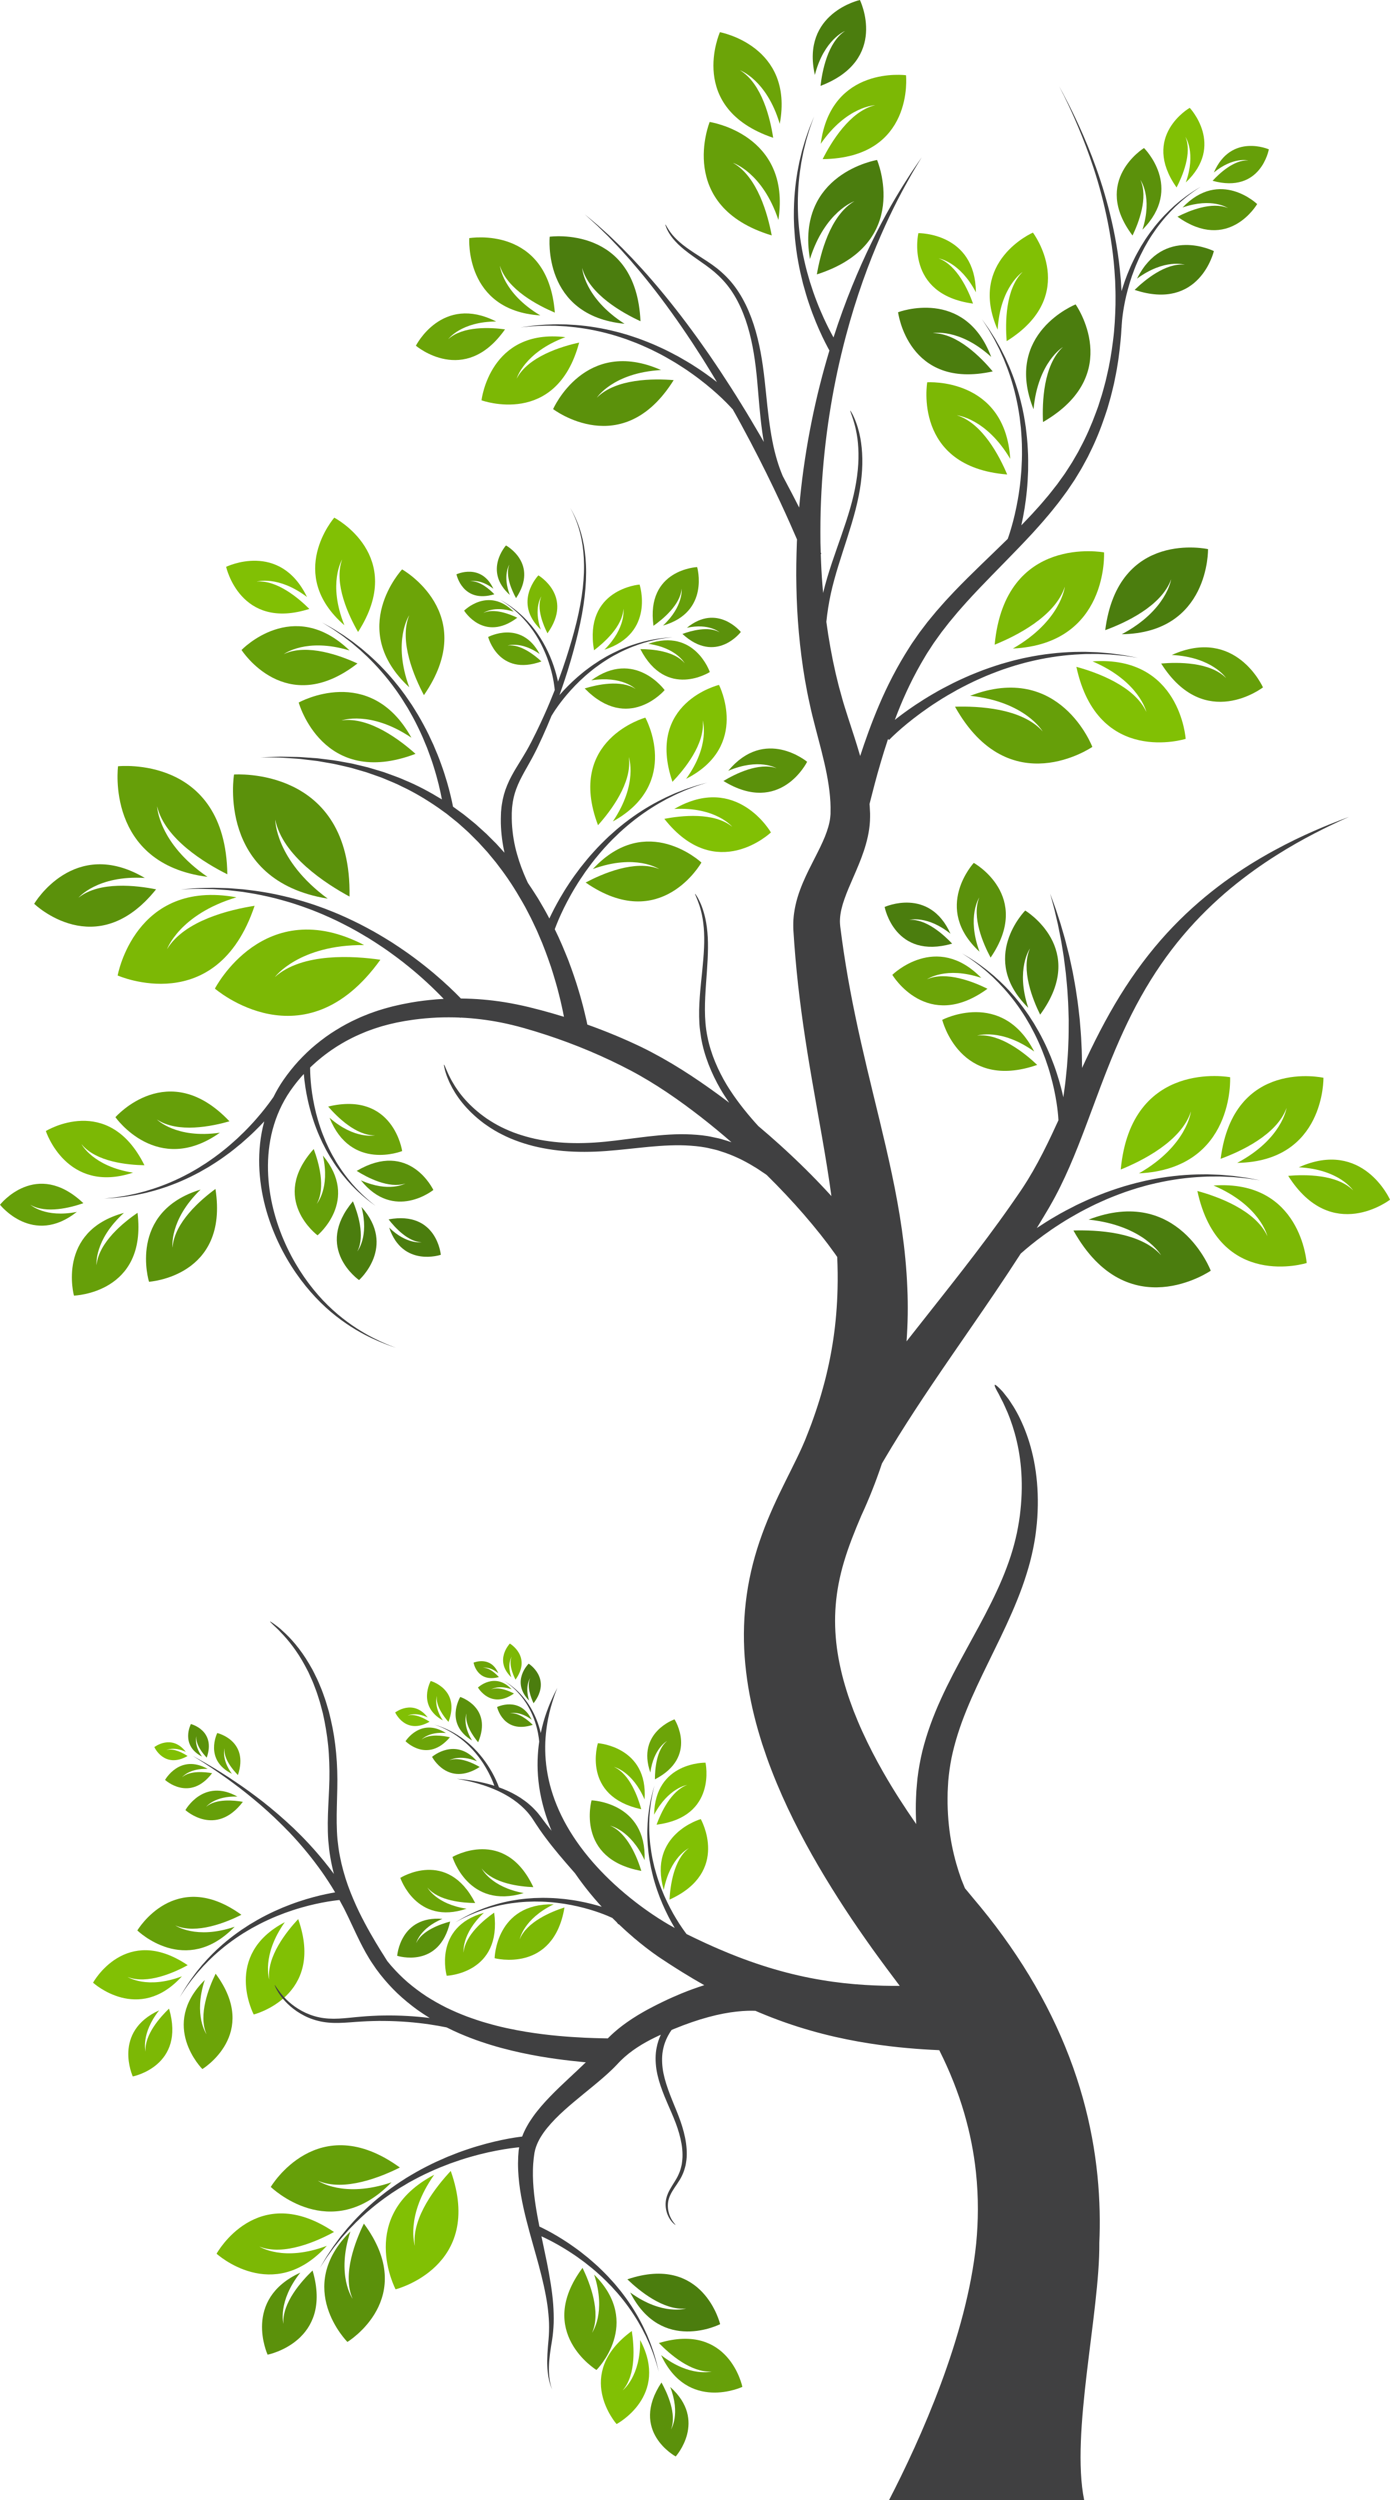<svg xmlns="http://www.w3.org/2000/svg" id="Ebene_2" width="1052.67" height="1892.43" viewBox="0 0 1052.67 1892.43"><g id="Layer_28"><path d="M519.59,1747.3s-17.81,5.73-42.33-12.11c23.7,46.75,68.12,24,68.12,24,0,0-12.71-53.42-70.27-33.94,8.96,8.62,27.47,23.9,44.48,22.05Z" fill="#4b7d0e" stroke-width="0"></path><path d="M448.39,1765.67s10.95-15.17,1.57-44c37.13,37,1.76,72.2,1.76,72.2,0,0-46.88-28.61-10.55-77.32,5.43,11.19,14.24,33.51,7.22,49.12Z" fill="#669f09" stroke-width="0"></path><path d="M539,1794.98s-16.46,4.69-38.33-12.36c20.24,43.47,61.54,24.02,61.54,24.02,0,0-9.99-49.23-63.21-33.17,7.93,8.15,24.38,22.69,39.99,21.52Z" fill="#669f09" stroke-width="0"></path><path d="M471.6,1809.25s13.65-10.32,13.19-38.05c22.54,42.32-17.85,63.61-17.85,63.61,0,0-33.31-37.6,11.53-70.45,1.74,11.24,3.45,33.13-6.88,44.89Z" fill="#81c004" stroke-width="0"></path><path d="M508.16,1838.89s7.39-11.5-.6-32.17c28.57,25.52,4.16,52.61,4.16,52.61,0,0-35.34-19.01-10.77-56,4.41,7.95,11.72,23.89,7.22,35.55Z" fill="#5b910b" stroke-width="0"></path><path d="M240.73,1650.6s19.4,13.61,55.76,1.23c-46.22,47.68-91.43,3.48-91.43,3.48,0,0,35.42-59.88,97.76-14.7-14.07,7.07-42.2,18.62-62.09,9.99Z" fill="#669f09" stroke-width="0"></path><path d="M314.2,1699.94s-7.56-22.46,14.61-53.83c-58.81,30.84-29.22,86.71-29.22,86.71,0,0,67.45-17.03,41.77-89.6-10.76,11.5-29.8,35.21-27.16,56.73Z" fill="#81c004" stroke-width="0"></path><path d="M196.48,1700.47s18.16,11.85,51.02-.58c-40.8,45-83.48,5.97-83.48,5.97,0,0,30.55-55.82,88.93-16.43-12.65,6.89-38.01,18.31-56.46,11.03Z" fill="#7cb805" stroke-width="0"></path><path d="M267.05,1739.97s-12.65-17.61-1.68-50.99c-43.15,42.75-2.27,83.66-2.27,83.66,0,0,54.41-33,12.47-89.57-6.33,12.94-16.61,38.79-8.52,56.9Z" fill="#5b910b" stroke-width="0"></path><path d="M214.64,1758.89s-4.63-16.69,12.8-38.7c-44.14,20.16-24.77,62.1-24.77,62.1,0,0,49.9-9.74,34.05-63.72-8.31,7.96-23.15,24.5-22.08,40.31Z" fill="#5b910b" stroke-width="0"></path><path d="M208.45,620.44s-.09,30.5,39.74,59.76c-84.34-13.71-70.96-93.95-70.96-93.95,0,0,89.27-6.68,87.46,92.37-17.82-9.65-50.71-30.84-56.24-58.19Z" fill="#5b910b" stroke-width="0"></path><path d="M208.2,739.52s18.14-24.52,67.57-24.2c-75.83-39.38-113.02,32.97-113.02,32.97,0,0,67.61,58.67,125.32-21.85-20.06-2.9-59.09-5.55-79.86,13.08Z" fill="#7cb805" stroke-width="0"></path><path d="M118.98,610.29s.85,27.89,38.16,53.42c-77.53-9.95-67.74-83.72-67.74-83.72,0,0,81.41-8.83,82.78,81.78-16.59-8.28-47.3-26.65-53.2-51.48Z" fill="#669f09" stroke-width="0"></path><path d="M126.49,718.49s9.29-26.31,52.59-39.3c-76.88-14.08-89.98,59.17-89.98,59.17,0,0,74.87,33.16,103.72-52.75-18.32,2.85-53.16,11.01-66.33,32.87Z" fill="#7cb805" stroke-width="0"></path><path d="M59.41,679.51s14.22-17.17,50.26-14.97c-53.76-31.75-83.78,19.56-83.78,19.56,0,0,47,45.5,92.31-10.95-14.52-2.91-42.9-6.4-58.8,6.36Z" fill="#5b910b" stroke-width="0"></path><path d="M309.91,465.73s-12.87,19.26.03,54.51c-47.6-44.11-5.42-89.26-5.42-89.26,0,0,59.29,33.29,16.52,95.2-7.22-13.6-19.12-40.82-11.13-60.45Z" fill="#6ca408" stroke-width="0"></path><path d="M258.65,545.31s21.78-7.89,52.92,13.08c-31.43-56.78-85.36-26.63-85.36-26.63,0,0,18.12,65.53,88.47,38.84-11.47-10.26-35.06-28.34-56.03-25.29Z" fill="#669f09" stroke-width="0"></path><path d="M259.14,423.44s-11.18,18,1.69,49.83c-44.87-38.88-7.68-81.44-7.68-81.44,0,0,55.22,28.62,18.01,86.53-7.01-12.21-18.73-36.74-12.03-54.92Z" fill="#81c004" stroke-width="0"></path><path d="M214.93,495.12s16.93-12.74,49.79-2.76c-42.73-41.22-81.8-.38-81.8-.38,0,0,33.44,52.44,87.79,10.21-12.79-5.9-38.26-15.37-55.78-7.07Z" fill="#669f09" stroke-width="0"></path><path d="M194.4,440.22s16.21-4.89,38.09,11.65c-20.67-42.68-61.23-22.83-61.23-22.83,0,0,10.62,48.54,63.01,31.86-7.96-7.95-24.45-22.07-39.87-20.68Z" fill="#81c004" stroke-width="0"></path><path d="M409.94,451.5s-6.06,8.75-.4,25.04c-21.53-20.63-1.81-41.04-1.81-41.04,0,0,26.98,15.74,6.87,43.86-3.21-6.3-8.47-18.9-4.66-27.85Z" fill="#7cb805" stroke-width="0"></path><path d="M384.49,488.62s10.07-3.46,24.21,6.41c-14.01-26.32-39.01-12.88-39.01-12.88,0,0,7.83,30.24,40.35,18.51-5.19-4.8-15.89-13.28-25.55-12.04Z" fill="#669f09" stroke-width="0"></path><path d="M385.7,427.42s-5.27,8.18.4,22.91c-20.32-18.2-2.91-37.47-2.91-37.47,0,0,25.15,13.57,7.62,39.89-3.13-5.66-8.32-17.02-5.11-25.32Z" fill="#5b910b" stroke-width="0"></path><path d="M366.17,463.89s7.87-5.73,22.89-.89c-19.32-19.26-37.57-.79-37.57-.79,0,0,14.96,24.34,40.25,5.36-5.83-2.81-17.46-7.35-25.57-3.67Z" fill="#669f09" stroke-width="0"></path><path d="M356.23,440.01s7.48-2.12,17.41,5.64c-9.17-19.76-27.95-10.95-27.95-10.95,0,0,4.51,22.38,28.7,15.11-3.6-3.71-11.07-10.33-18.16-9.8Z" fill="#5b910b" stroke-width="0"></path><path d="M472.14,460.78s2.24,14.35-14.4,30.99c38.7-12.52,26.63-49.32,26.63-49.32,0,0-42.49,3.29-34.51,49.77,7.69-5.83,21.64-18.17,22.28-31.43Z" fill="#81c004" stroke-width="0"></path><path d="M481.33,521.49s-10.3-10.23-33.54-6.52c32.85-23.99,55.56,7.37,55.56,7.37,0,0-27.59,32.48-60.55-1.26,9.23-2.81,27.41-6.87,38.53.4Z" fill="#6ca408" stroke-width="0"></path><path d="M516.22,445.62s1.61,13.18-14.11,27.89c35.77-10.27,25.85-44.28,25.85-44.28,0,0-38.95,1.71-33.07,44.45,7.21-5.09,20.34-15.95,21.33-28.06Z" fill="#669f09" stroke-width="0"></path><path d="M518.53,502.01s-6.26-11.71-27.58-14.7c35.17-12.16,46.61,21.36,46.61,21.36,0,0-32.85,21-52.61-17.35,8.83.02,25.81,1.35,33.58,10.69Z" fill="#6ca408" stroke-width="0"></path><path d="M544.93,478.6s-7.93-7.05-24.73-3.42c23.01-18.82,40.84,3.17,40.84,3.17,0,0-18.84,24.8-44.23,1.49,6.62-2.42,19.73-6.1,28.13-1.24Z" fill="#5b910b" stroke-width="0"></path><path d="M440.9,202.91s1.36,22.47,32.07,42.17c-62.77-6.16-56.66-65.9-56.66-65.9,0,0,65.45-9.08,68.75,63.97-13.58-6.28-38.8-20.36-44.15-40.24Z" fill="#4b7d0e" stroke-width="0"></path><path d="M451.97,301.07s12.22-18.91,48.65-20.98c-57.7-25.47-81.73,29.56-81.73,29.56,0,0,52.55,40.07,91.3-21.94-14.91-1.2-43.79-1.33-58.23,13.36Z" fill="#5b910b" stroke-width="0"></path><path d="M378.6,201.18s1.93,20.5,30.6,37.58c-57.58-3.72-53.81-58.52-53.81-58.52,0,0,59.56-10.3,64.8,56.38-12.61-5.33-36.09-17.43-41.59-35.44Z" fill="#6ca408" stroke-width="0"></path><path d="M391.27,286.6s5.61-19.82,36.91-31.4c-57.3-6.79-63.53,47.79-63.53,47.79,0,0,56.71,20.93,73.95-43.7-13.36,2.95-38.65,10.59-47.33,27.31Z" fill="#7cb805" stroke-width="0"></path><path d="M339.44,256.73s9.67-13.31,36.33-13.37c-41.09-20.88-60.81,18.32-60.81,18.32,0,0,36.75,31.33,67.5-12.38-10.83-1.47-31.9-2.71-43.02,7.43Z" fill="#6ca408" stroke-width="0"></path><path d="M805.02,262.65s-19.01,11.37-22.3,47.12c-23.07-57.62,31.87-79.35,31.87-79.35,0,0,37.6,53.04-24.71,89.03-.67-14.7.19-43.11,15.13-56.8Z" fill="#4b7d0e" stroke-width="0"></path><path d="M724.7,314.35s22.05,2.1,40.37,32.98c-3.91-61.94-62.86-57.97-62.86-57.97,0,0-11.17,64.05,60.55,69.79-5.71-13.57-18.69-38.85-38.06-44.79Z" fill="#7cb805" stroke-width="0"></path><path d="M774.47,205.82s-17.03,10.98-18.94,43.76c-22.85-51.97,26.71-73.52,26.71-73.52,0,0,36,47.35-19.87,82.15-1.06-13.42-1.14-39.42,12.1-52.39Z" fill="#81c004" stroke-width="0"></path><path d="M706.5,252.16s19.85-4.08,44.16,18c-20.05-53.12-70.53-33.82-70.53-33.82,0,0,7.42,59.01,71.68,44.78-8.64-10.33-26.77-28.95-45.31-28.95Z" fill="#4b7d0e" stroke-width="0"></path><path d="M710.91,195.59s16.01,2.41,28.15,25.67c-.39-45.35-43.56-44.8-43.56-44.8,0,0-10.7,46.29,41.4,53.34-3.63-10.13-12.09-29.09-25.99-34.2Z" fill="#81c004" stroke-width="0"></path><path d="M780.01,717.95s-11.07,15.55-1.29,44.89c-38.14-37.48-2.31-73.64-2.31-73.64,0,0,48.02,28.85,11.31,78.8-5.62-11.37-14.76-34.08-7.71-50.05Z" fill="#4b7d0e" stroke-width="0"></path><path d="M739.97,783.87s18.13-5.97,43.26,12.05c-24.51-47.52-69.66-24-69.66-24,0,0,13.34,54.41,71.92,34.12-9.2-8.73-28.19-24.19-45.53-22.18Z" fill="#6ca408" stroke-width="0"></path><path d="M741.63,679.3s-9.64,14.55.19,41.08c-36.01-33.1-4.36-67.25-4.36-67.25,0,0,44.78,24.91,12.74,71.69-5.48-10.22-14.54-30.71-8.58-45.52Z" fill="#5b910b" stroke-width="0"></path><path d="M702.05,741.24s14.25-10.09,41.07-1.07c-34.19-34.98-67.35-2.29-67.35-2.29,0,0,26.27,43.99,72.05,10.53-10.39-5.16-31.14-13.58-45.77-7.17Z" fill="#6ca408" stroke-width="0"></path><path d="M688.73,696.25s13.47-3.63,31.09,10.52c-15.99-35.65-49.87-20.28-49.87-20.28,0,0,7.57,40.23,51.12,27.76-6.37-6.74-19.6-18.77-32.34-18Z" fill="#4b7d0e" stroke-width="0"></path><path d="M476.21,573.06s7.24,20.06-12.09,48.71c52.31-28.89,24.6-78.58,24.6-78.58,0,0-60.35,16.63-35.84,81.43,9.46-10.55,26.12-32.25,23.33-51.56Z" fill="#81c004" stroke-width="0"></path><path d="M499.19,657.8s-17.72-11.87-50.19-.02c40.66-43.79,82.19-4.91,82.19-4.91,0,0-30.7,54.56-87.67,15.13,12.52-6.63,37.6-17.57,55.67-10.2Z" fill="#669f09" stroke-width="0"></path><path d="M532.16,545.33s6.01,18.56-12.54,44.17c48.7-24.82,24.89-71.08,24.89-71.08,0,0-55.68,13.36-35.25,73.35,8.97-9.36,24.87-28.69,22.9-46.43Z" fill="#81c004" stroke-width="0"></path><path d="M554.53,625.8s-12.31-15.14-43.89-13.49c47.31-27.38,73.19,17.77,73.19,17.77,0,0-41.49,39.47-80.72-10.3,12.73-2.44,37.6-5.27,51.42,6.02Z" fill="#81c004" stroke-width="0"></path><path d="M588.09,581.48s-13.4-7.96-36.62,1.99c27.92-33.57,59.78-6.86,59.78-6.86,0,0-20.23,41.03-63.37,14.53,8.87-5.34,26.74-14.32,40.21-9.66Z" fill="#5b910b" stroke-width="0"></path><path d="M806.42,444.09s-2.83,25.83-39.33,46.8c72.7-3.57,69.02-72.77,69.02-72.77,0,0-74.93-14.15-82.84,69.86,16-6.47,45.86-21.28,53.15-43.9Z" fill="#7cb805" stroke-width="0"></path><path d="M789.61,553.59s-13.02-22.48-54.89-26.92c67.94-26.11,92.53,38.67,92.53,38.67,0,0-62.82,43.22-104-30.43,17.25-.54,50.55.93,66.36,18.68Z" fill="#669f09" stroke-width="0"></path><path d="M886.93,438.47s-3.38,23.52-37.39,41.59c66.57-1.04,65.32-64.42,65.32-64.42,0,0-68.07-15.23-77.86,61.34,14.83-5.43,42.58-18.05,49.93-38.51Z" fill="#4b7d0e" stroke-width="0"></path><path d="M868.17,538.87s-5.35-23.16-40.77-38.27c66.42-4.6,70.53,58.66,70.53,58.66,0,0-66.54,20.93-82.77-54.53,15.23,4.16,43.95,14.39,53.01,34.15Z" fill="#81c004" stroke-width="0"></path><path d="M928.53,513.22s-10.4-15.89-41.12-17.46c48.54-21.76,69.06,24.53,69.06,24.53,0,0-44.12,34.04-77.1-18.06,12.57-1.08,36.92-1.33,49.16,10.99Z" fill="#669f09" stroke-width="0"></path><path d="M555.11,123.27s22.36,7.14,34.38,43.22c9.89-65-52.04-74.16-52.04-74.16,0,0-25.98,63.8,46.98,85.87-2.86-15.33-10.61-44.42-29.33-54.93Z" fill="#669f09" stroke-width="0"></path><path d="M647.06,152.31s-22.24,7.5-33.68,43.76c-10.93-64.84,50.84-74.98,50.84-74.98,0,0,26.99,63.37-45.6,86.61,2.61-15.37,9.9-44.58,28.44-55.4Z" fill="#4b7d0e" stroke-width="0"></path><path d="M560.41,53.19s20.22,7.21,30.11,40.56c11.02-59.12-45.31-69.38-45.31-69.38,0,0-25.7,57.53,40.33,79.94-2.15-14.1-8.34-40.93-25.13-51.12Z" fill="#6ca408" stroke-width="0"></path><path d="M662.75,79.64s-21.46.59-41.2,29.23c7.85-59.63,64.59-51.92,64.59-51.92,0,0,6.59,62.66-63.13,63.5,6.41-12.74,20.62-36.33,39.74-40.81Z" fill="#7cb805" stroke-width="0"></path><path d="M639.94,23.46s-15.93,6.36-22.83,33.27c-10.55-46.87,34.11-56.73,34.11-56.73,0,0,22.22,45.17-29.83,65.01,1.3-11.32,5.45-32.93,18.55-41.55Z" fill="#4b7d0e" stroke-width="0"></path><path d="M863.65,136.2s9.45,12.94,1.54,37.66c31.62-31.84,1.18-61.82,1.18-61.82,0,0-40,24.7-8.68,66.24,4.6-9.6,12.04-28.75,5.96-42.08Z" fill="#5b910b" stroke-width="0"></path><path d="M897.25,200.35s-15.27-4.82-36.18,10.56c20.08-40.13,58.21-20.85,58.21-20.85,0,0-10.64,45.79-60,29.37,7.63-7.42,23.41-20.58,37.98-19.08Z" fill="#4b7d0e" stroke-width="0"></path><path d="M897.76,103.62s8.24,12.11.26,34.48c29.88-28.14,2.97-56.48,2.97-56.48,0,0-37.32,21.36-9.96,60.29,4.49-8.64,11.88-25.92,6.73-38.29Z" fill="#81c004" stroke-width="0"></path><path d="M930.04,157.55s-12.06-8.32-34.47-.48c28.33-29.7,56.5-2.61,56.5-2.61,0,0-21.6,37.19-60.35,9.57,8.66-4.44,25.99-11.72,38.33-6.49Z" fill="#5b910b" stroke-width="0"></path><path d="M945.25,121.43s-11.34-2.91-25.98,9.14c13.06-30.08,41.64-17.53,41.64-17.53,0,0-5.94,33.84-42.61,23.82,5.27-5.72,16.26-15.95,26.95-15.43Z" fill="#669f09" stroke-width="0"></path><path d="M901.91,841.33s-2.83,25.83-39.33,46.8c72.7-3.57,69.02-72.77,69.02-72.77,0,0-74.93-14.15-82.84,69.86,16-6.47,45.86-21.28,53.15-43.9Z" fill="#81c004" stroke-width="0"></path><path d="M879.29,950.06s-13.02-22.48-54.89-26.92c67.94-26.11,92.53,38.67,92.53,38.67,0,0-62.82,43.22-104-30.43,17.25-.54,50.55.93,66.36,18.68Z" fill="#4b7d0e" stroke-width="0"></path><path d="M974.34,838.61s-3.38,23.53-37.39,41.59c66.57-1.04,65.32-64.42,65.32-64.42,0,0-68.07-15.23-77.86,61.34,14.83-5.43,42.58-18.05,49.93-38.51Z" fill="#7cb805" stroke-width="0"></path><path d="M959.8,935.6s-5.35-23.15-40.77-38.27c66.42-4.6,70.53,58.66,70.53,58.66,0,0-66.54,20.93-82.78-54.53,15.23,4.16,43.95,14.39,53.01,34.15Z" fill="#7cb805" stroke-width="0"></path><path d="M1024.74,901s-10.4-15.89-41.12-17.46c48.54-21.76,69.06,24.53,69.06,24.53,0,0-44.12,34.04-77.1-18.06,12.57-1.08,36.92-1.33,49.16,10.99Z" fill="#7cb805" stroke-width="0"></path><path d="M364.79,1414.28s6.86,14.1,31.86,18.6c-42.03,12.75-54-27.32-54-27.32,0,0,39.7-23.27,61.26,22.86-10.41-.43-30.38-2.77-39.12-14.14Z" fill="#669f09" stroke-width="0"></path><path d="M393.58,1467.86s2.83-15.42,25.72-26.45c-43.91-1.03-44.71,40.78-44.71,40.78,0,0,44.48,11.79,52.91-38.43-9.91,3.2-28.53,10.8-33.91,24.1Z" fill="#7cb805" stroke-width="0"></path><path d="M323.68,1428.68s6.7,12.68,29.69,16.03c-38.04,12.94-50.2-23.32-50.2-23.32,0,0,35.58-22.49,56.71,19.03-9.53-.07-27.86-1.6-36.2-11.73Z" fill="#6ca408" stroke-width="0"></path><path d="M351.06,1477.86s-1.66-14.24,15.39-30.03c-38.67,10.89-28.15,47.66-28.15,47.66,0,0,42.06-1.63,35.95-47.8-7.81,5.46-22.05,17.11-23.18,30.17Z" fill="#7cb805" stroke-width="0"></path><path d="M315.22,1470.68s2.68-11.14,19.82-18.28c-32-2.5-34.25,27.97-34.25,27.97,0,0,31.98,10.37,40.13-25.93-7.36,1.94-21.25,6.75-25.7,16.23Z" fill="#5b910b" stroke-width="0"></path><path d="M401.53,1270.19s-4.32,5.81-.83,17.02c-14.18-14.5-.32-27.95-.32-27.95,0,0,17.99,11.3,3.69,29.97-2.04-4.36-5.34-13.04-2.55-19.04Z" fill="#4b7d0e" stroke-width="0"></path><path d="M386.37,1296.8s6.92-2.13,16.32,4.9c-8.94-18.21-26.24-9.63-26.24-9.63,0,0,4.65,20.74,27.02,13.49-3.42-3.38-10.51-9.39-17.1-8.76Z" fill="#5b910b" stroke-width="0"></path><path d="M387.5,1254s-3.77,5.45-.24,15.58c-13.41-12.83-1.14-25.54-1.14-25.54,0,0,16.8,9.79,4.29,27.29-2-3.92-5.28-11.76-2.91-17.33Z" fill="#7cb805" stroke-width="0"></path><path d="M371.92,1278.78s5.48-3.72,15.58-.1c-12.7-13.52-25.53-1.38-25.53-1.38,0,0,9.63,16.88,27.25,4.54-3.9-2.04-11.71-5.39-17.3-3.07Z" fill="#6ca408" stroke-width="0"></path><path d="M365.69,1262.33s5.13-1.28,11.71,4.22c-5.8-13.64-18.76-8.07-18.76-8.07,0,0,2.57,15.32,19.18,10.92-2.36-2.6-7.29-7.27-12.13-7.07Z" fill="#6ca408" stroke-width="0"></path><path d="M353.26,1297.02s-3.32,8.2,4.23,20.37c-21.21-12.8-8.94-32.94-8.94-32.94,0,0,24.74,7.85,13.55,34.31-3.75-4.52-10.31-13.78-8.84-21.73Z" fill="#5b910b" stroke-width="0"></path><path d="M340.39,1332.34s7.53-4.63,20.79.79c-16.15-18.79-33.97-3.35-33.97-3.35,0,0,11.85,23.09,36.08,7.67-5.08-2.95-15.3-7.88-22.9-5.11Z" fill="#5b910b" stroke-width="0"></path><path d="M330.89,1283.71s-2.79,7.59,4.49,18.5c-19.78-11.06-9.18-29.85-9.18-29.85,0,0,22.86,6.42,13.43,30.95-3.57-4.02-9.84-12.28-8.75-19.6Z" fill="#7cb805" stroke-width="0"></path><path d="M319.32,1316.64s5.34-6.07,18.4-4.89c-19.16-12.1-30.6,6.19-30.6,6.19,0,0,16.56,17.01,33.61-2.98-5.24-1.21-15.49-2.78-21.4,1.68Z" fill="#6ca408" stroke-width="0"></path><path d="M308.8,1298.56s5.68-3.08,15.14,1.41c-11.03-14.35-24.65-3.79-24.65-3.79,0,0,7.73,17.32,26.02,7.03-3.59-2.35-10.85-6.36-16.51-4.64Z" fill="#81c004" stroke-width="0"></path><path d="M132.76,1457.38s15.64,10.97,44.94.99c-37.26,38.43-73.69,2.81-73.69,2.81,0,0,28.55-48.26,78.8-11.85-11.34,5.7-34.01,15.01-50.05,8.06Z" fill="#669f09" stroke-width="0"></path><path d="M203.93,1498.3s-6.1-18.11,11.77-43.39c-47.4,24.86-23.55,69.89-23.55,69.89,0,0,54.37-13.72,33.67-72.22-8.68,9.27-24.02,28.38-21.89,45.72Z" fill="#81c004" stroke-width="0"></path><path d="M96.64,1496.37s14.63,9.55,41.12-.47c-32.89,36.27-67.29,4.82-67.29,4.82,0,0,24.63-44.99,71.68-13.24-10.2,5.56-30.64,14.76-45.51,8.89Z" fill="#81c004" stroke-width="0"></path><path d="M156.43,1539.77s-10.19-14.2-1.35-41.1c-34.78,34.46-1.83,67.43-1.83,67.43,0,0,43.86-26.59,10.05-72.19-5.1,10.43-13.39,31.26-6.87,45.86Z" fill="#6ca408" stroke-width="0"></path><path d="M110.22,1552.83s-3.73-13.45,10.32-31.19c-35.58,16.25-19.97,50.06-19.97,50.06,0,0,40.22-7.85,27.44-51.36-6.7,6.42-18.66,19.75-17.79,32.49Z" fill="#7cb805" stroke-width="0"></path><path d="M170.02,1323.43s-2.54,8.11,5.64,19.2c-21.33-10.62-11.13-30.88-11.13-30.88,0,0,24.32,5.6,15.66,31.82-3.95-4.04-10.95-12.4-10.17-20.14Z" fill="#6ca408" stroke-width="0"></path><path d="M156.21,1367.51s6.52-8.28,23.59-7.65c-25.78-14.39-39.38,10.21-39.38,10.21,0,0,22.74,20.97,43.51-6.24-6.9-1.21-20.35-2.53-27.72,3.69Z" fill="#669f09" stroke-width="0"></path><path d="M148.75,1314.29s-2.13,6.4,4.22,15.3c-16.77-8.71-8.41-24.64-8.41-24.64,0,0,19.21,4.77,11.99,25.45-3.08-3.26-8.52-9.98-7.79-16.11Z" fill="#5b910b" stroke-width="0"></path><path d="M137.94,1345.15s5.34-6.77,19.31-6.26c-21.1-11.79-32.24,8.35-32.24,8.35,0,0,18.61,17.17,35.62-5.09-5.65-.99-16.66-2.08-22.69,3.01Z" fill="#6ca408" stroke-width="0"></path><path d="M126.08,1324.68s5.49-2.99,14.65,1.34c-10.69-13.87-23.85-3.63-23.85-3.63,0,0,7.5,16.74,25.18,6.76-3.48-2.27-10.5-6.13-15.97-4.47Z" fill="#81c004" stroke-width="0"></path><path d="M462.07,1381.89s15.38,3.04,26.1,26.07c1.62-43.89-40.18-45.26-40.18-45.26,0,0-12.39,44.32,37.71,53.42-3.06-9.96-10.42-28.67-23.64-34.23Z" fill="#669f09" stroke-width="0"></path><path d="M521.69,1398.91s-14.19,6.67-19.02,31.61c-12.18-42.2,28.04-53.63,28.04-53.63,0,0,22.73,40-23.68,60.95.57-10.4,3.18-30.34,14.66-38.93Z" fill="#81c004" stroke-width="0"></path><path d="M465.07,1337.42s13.97,3.25,23.07,24.63c2.82-40.08-35.35-42.6-35.35-42.6,0,0-12.68,40.14,32.85,49.99-2.5-9.2-8.65-26.53-20.57-32.01Z" fill="#7cb805" stroke-width="0"></path><path d="M520.49,1351.03s-14.2,2.02-25.12,22.53c.67-40.17,38.92-39.37,38.92-39.37,0,0,9.14,41.09-37.07,46.94,3.29-8.94,10.92-25.68,23.27-30.11Z" fill="#81c004" stroke-width="0"></path><path d="M505.13,1317.82s-10.09,5.43-12.62,23.82c-10.57-30.31,18.32-40.25,18.32-40.25,0,0,18.18,28.29-14.85,45.42,0-7.61,1.11-22.27,9.15-28.99Z" fill="#6ca408" stroke-width="0"></path><path d="M130.69,944.28s-2.88-20.52,21.22-43.89c-55.49,17.02-39.06,69.79-39.06,69.79,0,0,60.69-3.76,50.32-70.25-11.1,8.14-31.27,25.45-32.47,44.36Z" fill="#5b910b" stroke-width="0"></path><path d="M118.81,847.32s14.48,14.82,47.71,10.03c-47.39,33.52-79.11-11.73-79.11-11.73,0,0,40.07-45.74,86.36,3.11-13.23,3.81-39.25,9.2-54.96-1.41Z" fill="#669f09" stroke-width="0"></path><path d="M73.11,957.54s-2.01-18.85,20.74-39.48c-51.25,13.87-37.84,62.61-37.84,62.61,0,0,55.6-1.59,48.15-62.69-10.4,7.11-29.37,22.31-31.04,39.57Z" fill="#669f09" stroke-width="0"></path><path d="M61.72,866.02s8.68,16.85,39.03,21.58c-50.44,16.59-66.03-31.5-66.03-31.5,0,0,47.32-29.24,74.68,25.9-12.59-.22-36.8-2.49-47.68-15.99Z" fill="#7cb805" stroke-width="0"></path><path d="M22.98,911.87s11.15,10.24,35.21,5.42c-33.24,26.34-58.19-5.41-58.19-5.41,0,0,27.42-34.97,63.14-1.17-9.5,3.3-28.28,8.27-40.16,1.16Z" fill="#669f09" stroke-width="0"></path><path d="M239.84,911.25s10.3-11.82,4.68-36.59c28.15,33.71-4.05,60.38-4.05,60.38,0,0-36.93-27.45-2.89-65.32,3.67,9.75,9.32,29.05,2.27,41.54Z" fill="#669f09" stroke-width="0"></path><path d="M283.95,859.36s-15.3,3.42-34.39-13.34c16.21,40.82,55.01,25.23,55.01,25.23,0,0-6.52-45.55-56.04-33.69,6.82,7.88,21.09,22.04,35.43,21.8Z" fill="#6ca408" stroke-width="0"></path><path d="M270.61,947.18s9.06-11.12,3.16-33.6c26.77,29.96-1.86,55.33-1.86,55.33,0,0-34.6-23.97-4.64-59.63,3.66,8.8,9.41,26.27,3.34,37.9Z" fill="#4b7d0e" stroke-width="0"></path><path d="M306.97,895.82s-12.46,7.1-33.66-2.43c25.13,31.35,54.87,7.3,54.87,7.3,0,0-17.93-38.08-58.05-14.42,8.07,5.06,24.36,13.62,36.83,9.55Z" fill="#5b910b" stroke-width="0"></path><path d="M319.27,940.27s-11.3,1.88-24.56-11.1c10.2,30.43,39.13,20.6,39.13,20.6,0,0-2.94-33.5-39.55-26.81,4.66,6.02,14.51,16.92,24.98,17.32Z" fill="#4b7d0e" stroke-width="0"></path><path d="M805.28,71.5c2.06,4.16,5.02,10.3,8.51,18.23,6.91,15.85,16.19,38.93,22.87,67.81,3.32,14.41,6.07,30.27,7.34,47.09.14,2.12.28,4.26.42,6.41l.11,1.62.05,1.57c.03,1.08.07,2.16.1,3.24.2,4.33.13,8.72.11,13.15-.23,8.85-.67,17.9-1.85,27.01-1.12,9.12-2.64,18.34-4.86,27.52l-.8,3.45c-.28,1.14-.62,2.28-.92,3.43-.64,2.28-1.22,4.58-1.91,6.86-.72,2.27-1.44,4.55-2.17,6.83-.68,2.29-1.6,4.51-2.39,6.77-3.32,9.01-7.16,17.9-11.75,26.42l-1.68,3.22-1.8,3.11-1.81,3.1c-.59,1.04-1.19,2.08-1.89,3.12l-4.03,6.24-.25.39s-.05.07-.07.11h-.01s0,.03,0,.03l-.11.15-.53.74-1.06,1.48-2.12,2.96-2.12,2.95-2.26,2.87c-1.51,1.9-2.96,3.85-4.53,5.71l-4.72,5.57c-1.55,1.87-3.24,3.63-4.86,5.45-3.21,3.64-6.65,7.12-9.98,10.64-.28.28-.56.57-.84.85.83-3.7,1.68-7.97,2.45-12.74.66-4.17,1.28-8.7,1.73-13.5.5-4.8.76-9.89.95-15.15.08-5.26.11-10.7-.23-16.21-.24-5.51-.84-11.09-1.54-16.64-.42-2.77-.84-5.54-1.33-8.28-.57-2.73-1.02-5.47-1.69-8.14-1.25-5.36-2.68-10.59-4.32-15.55-1.6-4.98-3.43-9.7-5.29-14.11-.98-2.19-1.89-4.33-2.84-6.37-1.01-2.01-1.99-3.95-2.92-5.82-.9-1.88-1.98-3.57-2.89-5.24-.96-1.64-1.77-3.25-2.72-4.66-1.84-2.84-3.34-5.39-4.76-7.36-2.81-3.96-4.41-6.22-4.41-6.22,0,0,1.51,2.33,4.14,6.4,1.33,2.02,2.72,4.63,4.43,7.53.88,1.44,1.63,3.08,2.51,4.75.83,1.7,1.83,3.42,2.65,5.33.85,1.89,1.74,3.86,2.65,5.89.86,2.06,1.67,4.22,2.55,6.42,1.66,4.44,3.27,9.17,4.64,14.15,1.42,4.96,2.61,10.17,3.61,15.48.54,2.65.87,5.36,1.32,8.06.36,2.71.67,5.44.96,8.17.46,5.47.82,10.95.83,16.35.1,5.4-.15,10.71-.44,15.83-.4,5.12-.86,10.06-1.54,14.72-.63,4.66-1.42,9.03-2.23,13.05-1.64,8.03-3.46,14.6-4.89,19.12-.68,2.19-1.27,3.88-1.7,5.05-13.54,13.29-27.35,26.13-40.11,39.43-3.2,3.47-6.47,6.79-9.51,10.32-1.54,1.75-3.07,3.49-4.59,5.22-1.5,1.8-2.98,3.6-4.46,5.39-.73.89-1.46,1.79-2.19,2.68-.67.88-1.34,1.76-2.01,2.64-1.34,1.76-2.67,3.51-3.99,5.25-1.32,1.88-2.62,3.76-3.91,5.62-.64.91-1.27,1.82-1.89,2.73-.6.93-1.19,1.85-1.78,2.78-9.46,14.74-16.94,29.54-22.88,43.49-5.96,13.97-10.58,27.04-14.38,38.68-.01.04-.02.07-.03.11-2.86-10.02-6.09-19.51-9.05-28.72-1.83-5.72-3.67-11.36-5.13-16.87-.4-1.45-.8-2.89-1.2-4.34-.4-1.44-.82-2.9-1.13-4.26-.68-2.77-1.35-5.53-2.03-8.27-2.99-13.08-5.32-26.16-7.08-39.12.72-6.92,1.82-14.02,3.35-21.15,1.59-7.17,3.6-14.38,5.82-21.55,4.43-14.34,9.48-28.61,13-42.39,3.57-13.78,5.32-27.08,5.08-38.48-.1-5.7-.67-10.9-1.49-15.45-.49-2.26-.88-4.38-1.47-6.3-.27-.96-.49-1.89-.79-2.76-.29-.85-.58-1.67-.85-2.47-.51-1.57-1.16-2.91-1.64-4.09-.49-1.19-1-2.15-1.42-2.92-.84-1.56-1.34-2.35-1.46-2.3-.11.06.15.97.75,2.61.31.81.7,1.81,1.06,3.02s.89,2.56,1.26,4.14c.22.8.44,1.62.67,2.47.23.86.39,1.79.6,2.74.45,1.9.72,3.99,1.09,6.21.56,4.47.89,9.55.77,15.1-.21,11.09-2.33,23.97-6.21,37.38-3.84,13.44-9.2,27.47-14.01,41.87-2.4,7.2-4.62,14.52-6.41,21.87-.05.22-.09.43-.14.65-.17-1.94-.34-3.88-.49-5.81-.67-7.98-1.04-15.88-1.29-23.69l.42-.17s-.16-.36-.46-1.02c-.08-2.49-.15-4.98-.21-7.45-.09-10.6-.04-21.03.42-31.24,1.65-40.86,7.49-78.21,15.22-110.69.2-.85.41-1.68.61-2.52l.19-.12s-.05-.07-.11-.17c7.58-31.3,16.93-58.02,25.92-79.58,9.22-22.25,18.07-39.07,24.43-50.33,3.08-5.69,5.75-9.88,7.44-12.76,1.61-2.7,2.5-4.17,2.6-4.34-.11.16-1.08,1.58-2.85,4.18-1.85,2.78-4.77,6.82-8.18,12.33-7.02,10.9-16.87,27.24-27.46,49.11-9.41,19.34-19.41,43.03-28.33,70.82-2.16-3.89-4.68-8.73-7.28-14.39-1.81-3.95-3.67-8.27-5.45-12.92-1.83-4.63-3.49-9.62-5.15-14.81-1.54-5.21-3.08-10.63-4.28-16.22-1.3-5.57-2.25-11.31-3.1-17.06-.36-2.88-.7-5.78-.98-8.66-.19-2.89-.5-5.77-.58-8.63-.25-5.73-.28-11.38-.01-16.84.22-5.47.73-10.74,1.37-15.72.37-2.48.69-4.91,1.08-7.24.45-2.32.89-4.56,1.32-6.72.39-2.16.99-4.18,1.44-6.13.51-1.94.88-3.81,1.44-5.5,1.07-3.41,1.86-6.43,2.75-8.84,1.74-4.84,2.73-7.6,2.73-7.6,0,0-1.11,2.72-3.05,7.48-.99,2.38-1.91,5.36-3.13,8.74-.63,1.68-1.09,3.54-1.68,5.46-.53,1.94-1.23,3.95-1.71,6.1-.52,2.15-1.05,4.39-1.61,6.71-.49,2.33-.91,4.76-1.4,7.25-.85,5-1.6,10.31-2.05,15.83-.5,5.52-.71,11.26-.71,17.09-.04,2.92.15,5.85.22,8.8.17,2.95.39,5.9.63,8.86.61,5.9,1.34,11.79,2.43,17.54.99,5.76,2.33,11.37,3.68,16.77,1.47,5.37,2.96,10.56,4.64,15.39,1.62,4.85,3.35,9.37,5.04,13.51,3.39,8.27,6.7,14.98,9.2,19.61.4.74.76,1.41,1.11,2.04-.1.34-.21.67-.31,1.01-9.76,32.52-17.94,70.2-22.07,112.04-.2,1.92-.37,3.86-.54,5.8-1.54-3.04-3.18-6.24-4.9-9.56-2.34-4.49-4.83-9.24-7.47-14.16-.22-.52-.44-1.03-.67-1.59-2.43-5.92-5.21-14.46-7.22-24.98-2.09-10.51-3.5-22.91-4.84-36.26-1.34-13.33-2.91-27.71-6.41-41.7-3.44-13.97-8.88-27.67-16.97-38.66-4.01-5.5-8.76-10.14-13.58-14.03-4.87-3.84-9.79-6.85-14.22-9.73-4.44-2.85-8.44-5.51-11.75-8.14-3.32-2.62-5.93-5.22-7.9-7.52-3.83-4.69-5.07-8.04-5.39-7.9-.12.05.14.89.73,2.45.61,1.56,1.74,3.75,3.54,6.32,1.85,2.53,4.39,5.4,7.67,8.26,3.27,2.89,7.23,5.78,11.57,8.82,4.32,3.06,9.08,6.22,13.62,10.06,4.49,3.87,8.84,8.38,12.5,13.71,7.38,10.65,12.28,23.87,15.31,37.51,3.1,13.67,4.36,27.73,5.45,41.1,1.06,13.13,2.25,25.58,4.17,36.35-.82-1.44-1.64-2.88-2.48-4.34-4.67-8-9.53-16.25-14.67-24.51-5.09-8.29-10.45-16.59-15.88-24.83-2.72-4.12-5.53-8.19-8.28-12.27-2.83-4.02-5.62-8.05-8.46-12-5.69-7.87-11.4-15.55-17.12-22.82-5.71-7.29-11.39-14.21-16.93-20.63-5.51-6.44-10.94-12.34-16-17.73-2.58-2.65-5.06-5.19-7.41-7.61-2.38-2.38-4.71-4.57-6.87-6.66-1.08-1.04-2.13-2.04-3.14-3.01-1.04-.94-2.05-1.85-3.01-2.71-1.94-1.74-3.71-3.33-5.31-4.77-3.26-2.83-5.9-4.94-7.67-6.43-1.22-1.01-2.04-1.7-2.44-2.03.39.36,1.18,1.08,2.35,2.14,1.7,1.56,4.25,3.78,7.39,6.72,1.53,1.51,3.24,3.17,5.1,4.98.92.9,1.89,1.84,2.89,2.82.97,1.01,1.97,2.05,3.01,3.13,2.06,2.18,4.29,4.45,6.57,6.92,2.24,2.49,4.59,5.12,7.05,7.86,4.82,5.57,9.97,11.66,15.19,18.28,5.25,6.61,10.6,13.71,15.97,21.17,5.39,7.45,10.75,15.3,16.08,23.35,2.65,4.03,5.25,8.14,7.9,12.24,2.56,4.16,5.18,8.3,7.71,12.5.98,1.63,1.96,3.27,2.94,4.91-1.42-1.11-2.91-2.25-4.48-3.41-3.45-2.55-7.25-5.22-11.37-7.88-4.1-2.7-8.57-5.31-13.22-7.95-4.71-2.53-9.6-5.1-14.73-7.38-5.09-2.36-10.4-4.44-15.74-6.4-2.69-.92-5.39-1.83-8.09-2.68-2.73-.76-5.41-1.64-8.13-2.29-5.42-1.38-10.8-2.54-16.05-3.38-5.24-.89-10.36-1.45-15.21-1.83-2.43-.14-4.79-.32-7.07-.42-2.29-.03-4.5-.06-6.62-.09-2.12-.06-4.15.11-6.08.15-1.93.09-3.76.08-5.47.27-3.43.33-6.42.49-8.86.84-4.89.68-7.68,1.07-7.68,1.07,0,0,2.8-.27,7.71-.74,2.45-.25,5.45-.28,8.87-.47,1.71-.12,3.54-.03,5.46-.04,1.92.04,3.94-.05,6.04.11,2.1.12,4.29.24,6.56.36,2.26.19,4.59.47,6.99.71,4.78.59,9.8,1.35,14.94,2.44,5.14,1.04,10.39,2.41,15.66,3.99,2.64.75,5.25,1.72,7.89,2.58,2.61.95,5.22,1.95,7.82,2.96,5.15,2.14,10.26,4.39,15.14,6.91,4.92,2.44,9.59,5.15,14.07,7.81,4.43,2.76,8.68,5.48,12.55,8.28,3.91,2.75,7.49,5.51,10.73,8.12,6.48,5.24,11.55,9.96,14.96,13.37,1.71,1.7,3,3.07,3.86,4,.83.93,1.28,1.42,1.28,1.42l.09-.08s0,0,0,0c4.76,8.39,9.24,16.76,13.54,24.88,4.26,8.14,8.31,16.04,12.03,23.59,3.74,7.54,7.16,14.73,10.28,21.38,5.37,11.48,9.74,21.39,12.99,28.95-.04.71-.08,1.42-.11,2.13-.38,10.95-.64,22.13-.36,33.51.4,22.78,2.38,46.35,6.45,70.5.57,3.06,1.13,6.12,1.7,9.2.28,1.57.6,3.01.91,4.48.32,1.47.63,2.93.95,4.41,1.28,6.2,2.85,12.19,4.38,18.17,3.1,11.94,6.35,23.62,8.58,35.13,1.12,5.76,1.99,11.47,2.48,17.11l.3,4.2.12,3.87-.03,4.7v.59c0,.3-.02-.28-.03.15l-.07.84c-.03.55-.07,1.11-.16,1.68-.52,4.5-2,9.32-4.05,14.41-2.07,5.1-4.76,10.45-7.68,16.15-2.91,5.73-6.08,11.79-8.96,18.63-2.87,6.81-5.51,14.49-6.67,23.17-.15,1.08-.29,2.17-.36,3.28-.08,1.14-.2,2.13-.21,3.49l-.02,1.94c-.01.63-.01,1.38.01,1.69l.03,1.24.02.62c.03.45-.03-.14.07,1.16.23,3.37.42,6.76.69,10.13.48,6.77,1.11,13.54,1.76,20.33,2.68,27.14,6.8,54.4,11.47,81.46,5.1,29.86,10.89,59.48,14.83,88.64-.91-.99-1.81-1.99-2.74-3-10.37-11.23-22.54-23.37-36.43-35.91-5.17-4.66-10.58-9.39-16.22-14.14-.83-.91-1.67-1.84-2.52-2.79-6.94-7.84-14.56-17.27-21.27-28.2-6.57-10.96-12.16-23.51-14.74-36.77-2.72-13.22-1.92-26.97-1.05-39.78.94-12.83,1.91-24.95,1.33-35.36-.28-5.2-.91-9.95-1.81-14.09-.9-4.15-2.07-7.66-3.2-10.47-1.18-2.8-2.28-4.91-3.13-6.28-.86-1.38-1.36-2.07-1.47-2.01-.26.14,1.41,3.15,3.3,8.77.9,2.82,1.83,6.3,2.49,10.37.67,4.07,1.07,8.71,1.14,13.8.16,10.19-1.17,22.08-2.49,34.94-.63,6.44-1.21,13.14-1.36,20.03-.06,3.44,0,6.93.2,10.44.18,3.52.8,7.01,1.27,10.52,2.39,14.01,8,27.29,14.62,38.81,2.15,3.66,4.4,7.13,6.69,10.46-2.81-2.14-5.65-4.28-8.57-6.41-17.34-12.63-36.31-25.16-57.76-35.66-13.18-6.33-26.93-12.05-41.12-17.1-.19-.92-.41-1.95-.65-3.09-.44-1.89-.96-4.06-1.53-6.48-.55-2.45-1.29-5.07-2.05-7.94-.4-1.43-.77-2.93-1.23-4.47-.46-1.53-.94-3.12-1.43-4.77-1.95-6.57-4.49-13.88-7.45-21.78-2.98-7.45-6.27-15.48-10.33-23.67.37-1.01.83-2.23,1.42-3.69,1.69-4.24,4.33-10.25,8.01-17.24,1.84-3.49,3.92-7.23,6.29-11.09,2.32-3.89,5-7.85,7.82-11.91,2.9-4,5.95-8.11,9.32-12.07,3.3-4.02,6.9-7.89,10.58-11.68,1.88-1.85,3.77-3.7,5.69-5.51,1.98-1.74,3.88-3.56,5.9-5.2,3.99-3.35,8.05-6.51,12.13-9.34,4.06-2.87,8.14-5.42,12.08-7.72,2-1.11,3.92-2.22,5.81-3.23,1.92-.96,3.78-1.89,5.57-2.77,1.77-.92,3.56-1.6,5.22-2.36,1.68-.71,3.23-1.47,4.76-2.01,3.04-1.12,5.66-2.22,7.89-2.91,4.45-1.43,6.99-2.24,6.99-2.24,0,0-2.57.71-7.08,1.95-2.26.6-4.92,1.59-8.03,2.59-1.56.47-3.15,1.18-4.86,1.82-1.69.69-3.53,1.3-5.35,2.15-1.83.82-3.75,1.67-5.72,2.56-1.95.94-3.94,1.98-6,3.01-4.07,2.15-8.31,4.56-12.54,7.29-4.26,2.7-8.5,5.72-12.7,8.96-2.12,1.59-4.13,3.35-6.22,5.04-2.03,1.75-4.04,3.55-6.03,5.36-3.91,3.71-7.75,7.5-11.29,11.47-3.61,3.9-6.9,7.97-10.05,11.94-3.06,4.03-5.97,7.98-8.52,11.87-2.6,3.86-4.9,7.61-6.94,11.12-3.56,6.14-6.3,11.57-8.24,15.75-1.12-2.08-2.2-4.2-3.39-6.3-1.28-2.19-2.56-4.41-3.86-6.65-1.27-2.25-2.75-4.41-4.14-6.65-1.57-2.45-3.2-4.91-4.88-7.36-.43-.92-.86-1.85-1.29-2.83-2.47-5.53-4.96-11.91-6.95-19.05-2.03-7.13-3.44-15.06-3.87-23.51-.08-2.11-.14-4.26-.09-6.43v-.81s.01-.4.01-.4v-.11s.02-.21.02-.21l.09-1.71.1-1.72.17-1.56c.44-4.17,1.44-8.56,3.01-12.78,3.08-8.5,8.6-16.8,13.35-25.92,1.2-2.27,2.34-4.6,3.45-6.94,1.08-2.3,2.17-4.6,3.23-6.97,2.14-4.7,4.17-9.43,6.13-14.21.17-.4.32-.81.49-1.21.4-.68.95-1.58,1.66-2.68,1.68-2.62,4.23-6.29,7.59-10.48,1.68-2.09,3.56-4.32,5.64-6.59,2.06-2.3,4.36-4.6,6.77-6.95,2.46-2.3,5.03-4.65,7.79-6.86,2.72-2.26,5.63-4.38,8.58-6.44,1.5-1,3-1.99,4.52-2.94,1.55-.9,3.05-1.88,4.62-2.71,3.1-1.72,6.22-3.3,9.32-4.67,3.08-1.39,6.14-2.57,9.08-3.59,1.48-.48,2.91-.98,4.3-1.41,1.41-.39,2.77-.77,4.08-1.13,1.3-.39,2.59-.61,3.79-.9,1.21-.26,2.35-.57,3.44-.73,2.18-.35,4.07-.75,5.65-.92,3.16-.38,4.96-.59,4.96-.59,0,0-1.81.14-4.98.38-1.59.11-3.5.42-5.7.69-1.11.11-2.26.38-3.49.58-1.22.24-2.53.41-3.85.74-1.33.31-2.72.63-4.16.97-1.43.37-2.89.81-4.4,1.24-3,.91-6.15,1.97-9.33,3.25-3.19,1.25-6.43,2.72-9.65,4.34-1.63.78-3.19,1.71-4.81,2.56-1.58.91-3.16,1.85-4.73,2.8-3.09,1.97-6.15,4.01-9.03,6.2-2.92,2.14-5.65,4.43-8.26,6.68-2.57,2.3-5.03,4.56-7.23,6.83-2.24,2.24-4.26,4.45-6.08,6.53-.01.01-.02.03-.04.04,1.43-3.97,2.82-7.94,4.13-11.9,3.19-9.64,5.95-19.24,8.35-28.6,2.38-9.35,4.37-18.51,5.69-27.28,1.33-8.77,2.02-17.15,2.04-24.89.03-7.75-.65-14.84-1.75-21.03-1.15-6.18-2.7-11.45-4.31-15.65-1.61-4.21-3.18-7.38-4.33-9.49-.86-1.57-1.45-2.58-1.7-3,.22.41.78,1.44,1.6,3.05,1.07,2.15,2.54,5.36,4,9.6,1.47,4.22,2.84,9.5,3.77,15.65.9,6.16,1.34,13.19,1.06,20.83-.26,7.65-1.21,15.9-2.81,24.52-1.58,8.63-3.83,17.61-6.5,26.81-2.68,9.2-5.71,18.63-9.18,28.06-.38,1.04-.78,2.07-1.16,3.11-.36-1.73-.83-3.69-1.41-5.84-.54-1.95-1.17-4.06-1.93-6.25-.73-2.2-1.63-4.48-2.59-6.81-1.01-2.32-2.08-4.7-3.32-7.05-1.2-2.36-2.57-4.69-3.98-6.97-.73-1.13-1.47-2.25-2.22-3.36-.79-1.08-1.53-2.19-2.36-3.23-1.61-2.1-3.27-4.1-4.98-5.95-1.69-1.86-3.43-3.56-5.12-5.12-.86-.76-1.69-1.52-2.51-2.22-.84-.68-1.65-1.34-2.43-1.97-.77-.64-1.58-1.17-2.3-1.72-.74-.53-1.42-1.07-2.11-1.5-1.37-.88-2.53-1.69-3.54-2.28-2.01-1.17-3.17-1.85-3.17-1.85,0,0,1.12.72,3.08,1.98.98.62,2.11,1.49,3.43,2.42.67.45,1.32,1.02,2.04,1.58.7.58,1.48,1.13,2.22,1.8.75.66,1.53,1.34,2.33,2.05.78.73,1.57,1.51,2.39,2.3,1.61,1.61,3.25,3.37,4.84,5.27,1.61,1.89,3.16,3.93,4.65,6.06.76,1.05,1.45,2.17,2.18,3.26.7,1.12,1.37,2.25,2.04,3.38,1.29,2.3,2.53,4.63,3.61,6.99,1.12,2.34,2.06,4.71,2.95,7.01.84,2.32,1.62,4.57,2.25,6.74.65,2.16,1.17,4.23,1.62,6.15.88,3.84,1.39,7.08,1.66,9.34.11.89.18,1.62.23,2.18-2.46,6.26-5.07,12.51-7.84,18.68-2.09,4.65-4.25,9.28-6.49,13.81-1.11,2.27-2.27,4.54-3.43,6.81-1.14,2.22-2.32,4.4-3.56,6.55-2.47,4.31-5.13,8.5-7.73,12.79-2.59,4.28-5.08,8.74-7.01,13.46-1.96,4.74-3.29,9.59-4.01,14.59l-.27,1.87-.15,1.72-.16,1.7-.05.55v.44s-.04.88-.04.88c-.12,2.36-.11,4.68-.09,6.98.21,7.92,1.23,15.42,2.78,22.3l-2.06-2.26-2.81-3.08-1.41-1.55-1.49-1.48c-1.98-1.97-3.96-3.94-5.94-5.92l-6.24-5.64c-2.03-1.93-4.26-3.64-6.42-5.41-2.18-1.76-4.31-3.57-6.6-5.16-2.02-1.47-4.03-2.92-6.03-4.38-.95-4.89-2.41-11.24-4.53-18.54-1.24-4.23-2.69-8.79-4.42-13.53-1.67-4.76-3.71-9.68-5.89-14.74-2.28-5.01-4.69-10.16-7.47-15.21-2.7-5.1-5.76-10.1-8.91-15.04-1.63-2.43-3.28-4.85-4.96-7.23-1.76-2.32-3.42-4.71-5.24-6.93-3.58-4.51-7.27-8.81-11.05-12.76-3.75-3.99-7.59-7.63-11.32-10.96-1.9-1.63-3.73-3.24-5.54-4.74-1.85-1.45-3.65-2.85-5.37-4.19-1.7-1.37-3.47-2.49-5.08-3.66-1.64-1.12-3.13-2.28-4.65-3.18-3.01-1.86-5.56-3.6-7.79-4.83-4.43-2.48-6.96-3.9-6.96-3.9,0,0,2.47,1.52,6.78,4.19,2.16,1.32,4.64,3.16,7.56,5.13,1.48.97,2.91,2.18,4.5,3.36,1.55,1.23,3.26,2.41,4.89,3.85,1.65,1.4,3.37,2.87,5.15,4.38,1.73,1.56,3.47,3.24,5.29,4.93,3.55,3.45,7.19,7.21,10.72,11.3,3.56,4.05,7.02,8.44,10.35,13.01,1.7,2.26,3.23,4.68,4.86,7.02,1.55,2.4,3.07,4.85,4.57,7.29,2.89,4.96,5.68,9.98,8.1,15.08,2.51,5.05,4.65,10.18,6.67,15.16,1.91,5.02,3.7,9.89,5.13,14.6,1.49,4.69,2.71,9.17,3.74,13.33,1.02,4.15,1.83,7.95,2.47,11.35-9.11-5.59-18.4-10.58-27.81-14.46-4.74-2.17-9.62-3.79-14.32-5.53-2.33-.92-4.75-1.51-7.08-2.25-2.34-.69-4.66-1.38-6.94-2.06-2.32-.56-4.6-1.1-6.85-1.64-1.13-.27-2.24-.54-3.35-.8-1.1-.28-2.2-.53-3.31-.71-4.41-.76-8.64-1.64-12.74-2.22-4.11-.52-8.05-1.01-11.79-1.47-3.76-.27-7.33-.52-10.68-.76-3.35-.31-6.5-.27-9.4-.34-2.9-.06-5.56-.1-7.97-.15-9.62.3-15.11.48-15.11.48,0,0,5.49.09,15.1.24,2.39.16,5.04.33,7.93.52,2.89.21,6.01.32,9.32.79,3.32.39,6.84.81,10.56,1.25,3.68.64,7.56,1.31,11.6,2.01,4.02.77,8.16,1.84,12.47,2.79,1.08.23,2.15.53,3.22.85,1.08.31,2.16.63,3.26.95,2.18.63,4.4,1.27,6.65,1.93,2.2.77,4.44,1.55,6.71,2.35,2.25.83,4.58,1.51,6.82,2.53,4.52,1.91,9.19,3.71,13.71,6.06,9.21,4.31,18.22,9.75,26.99,15.76,2.16,1.55,4.32,3.11,6.5,4.67,2.08,1.67,4.18,3.35,6.27,5.03,2.14,1.63,4.1,3.47,6.12,5.26,1.99,1.81,4.05,3.55,5.92,5.49l5.72,5.7c1.81,1.98,3.63,3.97,5.43,5.95l1.36,1.48,1.28,1.54,2.55,3.09,2.55,3.07c.82,1.04,1.6,2.12,2.4,3.17,6.49,8.37,12.14,17.15,17.15,25.88,1.22,2.2,2.55,4.32,3.65,6.54,1.14,2.19,2.27,4.37,3.39,6.52,1.09,2.16,2.07,4.35,3.1,6.48.5,1.07,1.01,2.14,1.5,3.19.47,1.08.92,2.15,1.38,3.21,3.76,8.43,6.68,16.67,9.3,24.27,2.47,7.67,4.56,14.74,6.12,21.1.39,1.58.77,3.11,1.14,4.59.37,1.49.65,2.93.96,4.31.6,2.76,1.19,5.3,1.58,7.57.02.1.04.2.06.3-2.86-.89-5.73-1.74-8.61-2.57-11.86-3.37-23.63-6.44-36.35-8.48-10.92-1.75-21.99-2.71-33.08-2.8-4.72-4.91-11.6-11.56-20.33-18.93-4.45-3.74-9.35-7.68-14.7-11.63-5.31-4.01-11.13-7.92-17.19-11.88-6.15-3.83-12.54-7.72-19.28-11.24-6.67-3.63-13.68-6.89-20.73-10-3.56-1.48-7.13-2.93-10.71-4.31-3.63-1.26-7.18-2.68-10.8-3.79-7.21-2.34-14.39-4.36-21.41-5.94-7.01-1.65-13.88-2.84-20.4-3.78-3.27-.4-6.45-.84-9.53-1.17-3.09-.24-6.07-.47-8.94-.69-2.86-.27-5.62-.21-8.23-.32-2.62-.04-5.09-.22-7.42-.1-4.66.15-8.72.11-12.06.38-6.66.5-10.47.79-10.47.79,0,0,3.81-.13,10.49-.34,3.33-.13,7.39.08,12.03.12,2.32-.02,4.78.27,7.38.41,2.59.22,5.33.27,8.16.66,2.83.34,5.78.69,8.83,1.05,3.04.45,6.17,1.02,9.39,1.55,6.41,1.2,13.14,2.66,19.99,4.58,6.86,1.85,13.84,4.14,20.83,6.74,3.51,1.24,6.95,2.78,10.45,4.16,3.45,1.5,6.89,3.08,10.32,4.67,6.78,3.34,13.5,6.81,19.87,10.64,6.44,3.71,12.52,7.78,18.36,11.76,5.75,4.11,11.26,8.16,16.26,12.27,5.05,4.05,9.65,8.09,13.81,11.9,5.03,4.63,9.38,8.95,12.99,12.73-3.54.18-7.07.44-10.58.83-6.28.65-12.53,1.55-18.69,2.8-1.55.29-3.09.59-4.62.96l-4.7,1.08c-2.95.79-5.82,1.49-8.96,2.51-3.12.91-6.04,2.02-9.01,3.07-2.91,1.2-5.85,2.29-8.68,3.65-5.73,2.56-11.22,5.55-16.5,8.83-5.3,3.23-10.27,6.93-15.02,10.81-4.77,3.86-9.1,8.17-13.24,12.57-4.07,4.47-7.81,9.17-11.21,14.04-2.92,4.19-5.47,8.58-7.69,13.09-2.37,3.42-5.53,7.69-9.46,12.44-2.45,2.95-5.17,6.09-8.19,9.28-2.98,3.23-6.32,6.46-9.81,9.76-3.56,3.22-7.28,6.52-11.27,9.62-3.94,3.16-8.13,6.12-12.39,9-2.16,1.39-4.33,2.77-6.51,4.1-2.23,1.26-4.4,2.61-6.64,3.77-4.46,2.39-8.95,4.58-13.39,6.46-4.43,1.92-8.82,3.53-13.03,4.93-2.12.65-4.17,1.33-6.17,1.91-2.02.53-3.97,1.04-5.85,1.53-1.87.52-3.71.81-5.43,1.2-1.73.34-3.36.76-4.93.96-3.12.46-5.83.98-8.08,1.2-4.51.47-7.09.74-7.09.74,0,0,2.59-.16,7.12-.44,2.27-.12,5-.53,8.15-.86,1.58-.14,3.23-.49,4.99-.76,1.75-.32,3.61-.53,5.51-.98,1.91-.41,3.9-.84,5.95-1.29,2.04-.5,4.14-1.1,6.31-1.67,4.3-1.24,8.81-2.67,13.38-4.43,4.58-1.72,9.23-3.74,13.86-5.98,2.34-1.08,4.59-2.36,6.92-3.55,2.28-1.26,4.55-2.57,6.81-3.89,4.46-2.75,8.87-5.58,13.02-8.65,4.21-2.99,8.15-6.2,11.93-9.35,3.71-3.23,7.27-6.4,10.47-9.58,2.46-2.39,4.73-4.75,6.85-7.03-.02.09-.05.18-.08.26-2.99,11.07-4.06,22.28-3.76,33.07.64,21.63,6.55,41.42,14.44,58.22,7.93,16.84,17.99,30.81,28.29,41.74,10.32,10.99,21.01,18.76,30.2,24.29,9.24,5.52,17.04,8.81,22.38,10.9,2.67,1.03,4.75,1.76,6.16,2.22,1.22.41,1.94.65,2.1.7-.16-.06-.86-.32-2.07-.78-1.39-.51-3.44-1.32-6.07-2.44-5.25-2.27-12.9-5.84-21.85-11.64-8.91-5.81-19.17-13.87-28.9-25.02-9.72-11.1-19.06-25.14-26.17-41.8-7.08-16.6-12.04-35.95-11.89-56.46.09-10.22,1.49-20.7,4.64-30.85,3.12-10.14,7.99-19.93,14.58-28.68,2.46-3.32,5.11-6.51,7.93-9.58.25,2.99.65,6.56,1.28,10.57.47,2.95,1.05,6.13,1.8,9.47.71,3.34,1.66,6.82,2.68,10.4,1.1,3.56,2.27,7.22,3.71,10.86,1.37,3.66,3,7.28,4.69,10.86.89,1.77,1.78,3.54,2.71,5.28.98,1.71,1.89,3.45,2.92,5.11,2.01,3.33,4.12,6.54,6.32,9.52,2.17,3,4.44,5.77,6.65,8.34,1.14,1.26,2.22,2.5,3.31,3.66,1.12,1.13,2.2,2.23,3.24,3.28,1.02,1.07,2.11,1.97,3.09,2.89,1,.89,1.91,1.8,2.85,2.54,1.86,1.51,3.43,2.89,4.81,3.91,2.76,2.05,4.33,3.22,4.33,3.22,0,0-1.52-1.23-4.19-3.4-1.34-1.07-2.84-2.52-4.63-4.1-.91-.77-1.77-1.71-2.73-2.64-.93-.96-1.98-1.9-2.95-3-.99-1.08-2.01-2.21-3.08-3.38-1.03-1.2-2.05-2.47-3.12-3.76-2.09-2.63-4.21-5.46-6.22-8.51-2.04-3.03-3.98-6.27-5.82-9.63-.95-1.66-1.76-3.42-2.66-5.13-.84-1.75-1.64-3.52-2.44-5.29-1.51-3.58-2.95-7.19-4.14-10.82-1.25-3.61-2.25-7.24-3.17-10.75-.85-3.53-1.63-6.96-2.19-10.24-.6-3.27-1.03-6.39-1.36-9.27-.66-5.76-.87-10.59-.9-13.94,0-.32,0-.62,0-.91,11.48-11.12,25.31-20.19,40.53-26.4,2.64-1.16,5.4-2.07,8.11-3.07,2.76-.86,5.54-1.81,8.27-2.49,2.65-.78,5.72-1.42,8.66-2.1l4.22-.8c1.45-.29,2.9-.52,4.36-.74,5.82-.96,11.7-1.58,17.59-1.98,5.89-.43,11.8-.5,17.7-.39,1.36.03,2.72.08,4.07.14.14.18.21.27.21.27l.31-.25c10.26.47,20.48,1.74,30.51,3.72,11.28,2.21,22.95,5.68,34.12,9.31,22.44,7.33,43.91,16.42,63.7,26.81,19.48,10.26,37.33,22.79,53.57,35.4,8.14,6.33,15.88,12.75,23.2,19.13-2.02-.7-4.06-1.37-6.15-1.96-2.54-.88-5.23-1.33-7.9-1.92-1.34-.26-2.67-.61-4.03-.8-1.35-.19-2.71-.38-4.07-.57-5.46-.62-10.99-.88-16.51-.86-11.06.13-22.08,1.36-32.91,2.75-10.84,1.38-21.53,2.89-32.04,3.57-10.5.66-20.87.6-30.77-.52-4.96-.54-9.79-1.32-14.47-2.33-4.66-1.04-9.16-2.32-13.46-3.8-4.31-1.47-8.36-3.25-12.18-5.13-3.84-1.89-7.35-4.07-10.67-6.24-6.53-4.49-11.98-9.39-16.3-14.18-4.33-4.8-7.51-9.5-9.81-13.53-.62-.99-1.11-1.98-1.59-2.9-.46-.93-.95-1.78-1.32-2.6-.72-1.66-1.41-3.05-1.87-4.22-.92-2.33-1.5-3.57-1.68-3.52-.18.05.04,1.39.63,3.88.29,1.24.83,2.72,1.4,4.49.29.88.71,1.79,1.11,2.78.4.99.83,2.04,1.38,3.1,2.06,4.33,5.06,9.39,9.29,14.61,4.23,5.21,9.68,10.57,16.32,15.53,3.37,2.41,6.97,4.83,10.92,6.96,3.95,2.12,8.13,4.14,12.59,5.82,4.44,1.7,9.11,3.19,13.95,4.42,4.85,1.2,9.87,2.16,15.01,2.88,10.28,1.45,21.02,1.79,31.88,1.38,10.87-.42,21.77-1.71,32.57-2.83,10.8-1.15,21.53-2.1,32-2,5.23.08,10.39.44,15.41,1.11,1.25.2,2.5.4,3.74.6,1.24.2,2.44.54,3.66.81,2.42.58,4.85,1.02,7.16,1.88,9.4,2.87,18.12,7.05,25.92,11.89,2,1.1,3.84,2.46,5.72,3.68.93.62,1.85,1.24,2.77,1.85.35.24.69.49,1.03.75,10.47,10.33,19.75,20.28,27.77,29.51,9.52,10.97,17.31,20.9,23.29,29.27.79,1.1,1.54,2.16,2.26,3.2.36,8.06.47,16.07.26,24.03-.31,12.81-1.35,25.47-3.18,37.98-1.86,12.5-4.45,24.85-7.84,37.01-1.66,6.09-3.53,12.12-5.56,18.11-.99,3-2.09,5.98-3.15,8.96l-1.63,4.27-.82,2.15-.95,2.39-.94,2.39-.48,1.19-.23.6s.01-.04.01-.06c-.04.09-.11.27-.13.3-.56,1.33-1.12,2.66-1.73,4.02-1.21,2.72-2.51,5.5-3.89,8.36-2.74,5.7-5.78,11.69-8.86,17.91-6.19,12.44-12.58,25.92-17.81,40.38-5.29,14.43-9.33,29.87-11.56,45.55-2.26,15.68-2.7,31.56-1.61,46.97,1.12,15.42,3.66,30.38,7.21,44.69,1.73,7.18,3.81,14.13,5.95,21.02,2.25,6.82,4.57,13.57,7.13,20.11,5.07,13.13,10.69,25.7,16.68,37.78,11.98,24.17,25.33,46.41,39,67.35,6.86,10.47,13.84,20.52,20.86,30.38,3.58,4.92,7.26,10.05,10.57,14.46,3.27,4.37,6.52,8.71,9.74,13.01.1.14.19.27.29.41-7.92.06-16.73-.1-26.25-.7-10.16-.63-21.12-1.75-32.6-3.68-11.5-1.88-23.53-4.58-35.84-8.17-12.32-3.58-24.93-8.05-37.57-13.34-6.33-2.62-12.67-5.44-19-8.43-3.17-1.47-6.31-3.03-9.48-4.56l-.71-.36c-2.03-2.67-4.78-6.58-7.76-11.48-1.5-2.48-3.07-5.21-4.6-8.16-1.57-2.94-3.05-6.12-4.54-9.43-1.42-3.34-2.85-6.82-4.07-10.44-1.28-3.6-2.35-7.33-3.35-11.09-.46-1.89-.9-3.78-1.31-5.67-.34-1.9-.77-3.79-1.04-5.69-.6-3.78-1.05-7.53-1.29-11.18-.27-3.64-.33-7.18-.29-10.54.06-1.68.09-3.31.17-4.89.13-1.58.25-3.1.36-4.56.09-1.47.34-2.85.49-4.18.19-1.32.29-2.59.54-3.76.45-2.34.75-4.41,1.15-6.07.78-3.34,1.23-5.25,1.23-5.25,0,0-.53,1.89-1.45,5.2-.47,1.65-.86,3.7-1.41,6.04-.29,1.16-.45,2.43-.7,3.75-.21,1.33-.52,2.71-.67,4.18-.18,1.47-.36,2.99-.56,4.57-.15,1.59-.24,3.23-.38,4.92-.19,3.38-.28,6.96-.16,10.66.09,3.7.38,7.52.83,11.39.19,1.94.55,3.87.82,5.83.33,1.94.71,3.89,1.09,5.83.86,3.87,1.79,7.73,2.94,11.46,1.09,3.75,2.41,7.37,3.72,10.85,1.38,3.46,2.77,6.78,4.25,9.86,1.45,3.1,2.94,5.97,4.37,8.58.92,1.68,1.83,3.24,2.7,4.69-5.7-3.09-11.47-6.67-17.03-10.42-5.68-3.85-11.21-7.92-16.51-12.2-10.63-8.54-20.4-17.83-28.91-27.64-8.5-9.81-15.73-20.15-21.3-30.67-5.57-10.51-9.48-21.17-11.73-31.38-2.27-10.21-2.88-19.91-2.54-28.51.39-8.6,1.66-16.09,3.11-22.17,1.45-6.08,3.07-10.75,4.16-13.94,1.12-2.95,1.76-4.62,1.83-4.82-.1.19-.91,1.78-2.34,4.6-1.44,3.06-3.58,7.56-5.72,13.55-1.61,4.51-3.21,9.88-4.49,16.04-.02-.1-.04-.19-.07-.29-.32-1.34-.7-2.79-1.17-4.29-.45-1.51-1.01-3.08-1.61-4.69-.63-1.6-1.31-3.24-2.1-4.86-.76-1.63-1.64-3.24-2.55-4.83-.47-.78-.95-1.57-1.44-2.33-.51-.75-.99-1.52-1.53-2.25-1.05-1.46-2.13-2.86-3.25-4.15-1.11-1.3-2.25-2.5-3.36-3.6-.57-.54-1.11-1.07-1.66-1.57-.56-.48-1.09-.95-1.61-1.39-.51-.45-1.05-.83-1.53-1.22-.49-.38-.94-.76-1.4-1.07-.91-.63-1.68-1.21-2.36-1.63-1.34-.84-2.11-1.33-2.11-1.33,0,0,.75.51,2.05,1.41.66.44,1.4,1.06,2.28,1.72.45.32.88.72,1.35,1.12.46.41.98.8,1.47,1.28.49.46,1.01.95,1.54,1.45.52.51,1.03,1.06,1.57,1.62,1.06,1.13,2.13,2.36,3.17,3.69,1.05,1.32,2.06,2.74,3.03,4.22.5.73.94,1.51,1.41,2.27.45.77.88,1.56,1.31,2.35.82,1.59,1.62,3.2,2.3,4.83.71,1.62,1.3,3.25,1.85,4.83.52,1.6,1,3.14,1.38,4.64.39,1.49.7,2.9.96,4.22.5,2.58.77,4.76.91,6.3-1.29,8.82-1.78,19.01-.56,30.06,1.2,11.1,4.15,23.01,8.91,34.97.32.83.68,1.66,1.03,2.49l-1.59-1.93-2.43-3.09c-.82-1.02-1.58-2.08-2.36-3.13l-1.16-1.57-.58-.78-.63-.83c-3.38-4.42-7.35-8.22-11.53-11.31-4.19-3.09-8.55-5.56-12.83-7.49-2.3-1.05-4.56-1.95-6.77-2.74-.02-.04-.03-.08-.04-.13-.18-.51-.45-1.24-.82-2.16-.74-1.84-1.88-4.41-3.46-7.39-.79-1.49-1.68-3.08-2.7-4.72-.99-1.65-2.14-3.33-3.34-5.05-1.24-1.7-2.54-3.43-3.97-5.11-1.4-1.7-2.94-3.33-4.5-4.93-.8-.78-1.6-1.56-2.41-2.32-.84-.73-1.64-1.5-2.5-2.19-1.69-1.41-3.4-2.73-5.12-3.91-1.71-1.2-3.43-2.26-5.08-3.22-.84-.46-1.64-.92-2.44-1.34-.81-.4-1.58-.78-2.33-1.15-.74-.38-1.49-.66-2.18-.98-.7-.29-1.35-.61-1.99-.83-1.27-.46-2.36-.91-3.28-1.2-1.85-.59-2.9-.92-2.9-.92,0,0,1.04.38,2.86,1.04.91.32,1.98.82,3.22,1.33.63.25,1.26.59,1.94.91.67.34,1.4.65,2.12,1.06.73.4,1.48.81,2.26,1.24.77.45,1.55.94,2.36,1.43,1.6,1.02,3.25,2.14,4.88,3.39,1.65,1.24,3.28,2.61,4.88,4.06.81.71,1.57,1.5,2.36,2.25.77.78,1.52,1.57,2.27,2.37,1.46,1.63,2.89,3.29,4.2,5.01,1.33,1.7,2.53,3.45,3.67,5.15,1.1,1.73,2.15,3.41,3.05,5.06.92,1.64,1.72,3.22,2.43,4.69,1.41,2.95,2.41,5.48,3.04,7.27.01.04.02.07.04.1-.69-.22-1.39-.44-2.07-.64-7.79-2.27-14.45-3.28-19.09-3.88-2.33-.29-4.16-.47-5.41-.59-1.25-.1-1.91-.16-1.91-.16,0,0,.65.11,1.89.33,1.23.22,3.04.56,5.32,1.05,4.55.99,11.05,2.57,18.46,5.44,3.69,1.43,7.6,3.2,11.52,5.42,3.91,2.2,7.81,4.89,11.43,8.08,3.62,3.18,6.89,6.93,9.55,11.12,2.81,4.36,5.91,8.99,9.17,13.27,6.48,8.71,13.55,16.87,20.16,24.44.71.81,1.41,1.61,2.11,2.4.18.26.34.52.52.77,5.86,8.45,12.47,16.67,19.68,24.56-2.34-.73-5-1.48-7.93-2.22-2.9-.72-6.05-1.43-9.42-2.04-3.35-.65-6.93-1.14-10.62-1.59-3.7-.38-7.54-.73-11.44-.83-3.9-.17-7.87-.09-11.83.07-1.98.12-3.95.26-5.92.43-1.96.24-3.92.39-5.84.69-3.86.55-7.63,1.24-11.23,2.1-3.61.83-7.05,1.83-10.27,2.87-1.6.56-3.17,1.07-4.66,1.62-1.48.59-2.91,1.16-4.28,1.7-1.38.52-2.64,1.18-3.87,1.72-1.22.57-2.4,1.05-3.45,1.63-2.12,1.12-4,2.02-5.48,2.9-2.96,1.74-4.66,2.73-4.66,2.73,0,0,1.73-.92,4.76-2.53,1.51-.82,3.43-1.63,5.58-2.66,1.07-.53,2.27-.96,3.5-1.48,1.25-.48,2.52-1.08,3.92-1.54,1.38-.48,2.82-.99,4.32-1.51,1.5-.48,3.08-.92,4.68-1.41,3.23-.9,6.67-1.74,10.26-2.41,3.59-.7,7.33-1.22,11.14-1.6,1.9-.22,3.83-.29,5.76-.44,1.93-.09,3.88-.14,5.82-.18,3.89,0,7.77.09,11.58.42,3.81.26,7.54.76,11.13,1.28,3.59.6,7.04,1.22,10.28,1.99,3.25.73,6.28,1.55,9.06,2.37,5.56,1.65,10.09,3.33,13.18,4.62,1.55.64,2.75,1.17,3.55,1.55.16.08.3.14.43.2.02.02.05.05.07.07,1.04,1.05,2.11,2.09,3.17,3.12.86,1.06,1.32,1.64,1.32,1.64l.21-.17c3.77,3.6,7.67,7.11,11.69,10.53,5.74,4.85,11.63,9.48,18.05,13.92l2.38,1.6,2.36,1.55,4.62,3.03c3.1,1.98,6.2,3.97,9.34,5.9,5.4,3.35,10.88,6.58,16.4,9.7-5.61,1.76-11.48,3.88-17.53,6.36-4.71,1.95-9.55,4.1-14.45,6.49-2.45,1.18-4.92,2.43-7.41,3.72-1.25.67-2.52,1.34-3.79,2.01l-1.81,1-1.96,1.12c-5.17,2.97-10.34,6.3-15.43,10.17-3.72,2.85-7.37,6.01-10.83,9.52v-.12s-1.58-.03-4.56-.09c-2.97-.07-7.16-.18-12.64-.42-10.89-.55-26.45-1.49-44.76-4.51-9.14-1.52-18.98-3.52-29.12-6.47-5.09-1.41-10.21-3.16-15.4-5.06-5.17-1.94-10.34-4.18-15.49-6.66-5.11-2.56-10.18-5.4-15.12-8.55-4.9-3.22-9.67-6.76-14.22-10.64-4.53-3.9-8.77-8.19-12.75-12.75l-2.77-3.33c-1.29-2.02-3.21-5.05-5.61-8.94-4.26-6.94-10.06-16.63-15.89-28.57-2.86-5.98-5.71-12.54-8.28-19.59-2.52-7.07-4.67-14.65-6.19-22.61-.81-3.97-1.29-8.05-1.75-12.18-.38-4.14-.56-8.37-.61-12.65-.12-8.57.29-17.36.45-26.22.43-17.78-1.1-35.71-4.9-51.94-.49-2.02-.97-4.03-1.45-6.02-.58-1.96-1.16-3.91-1.72-5.83-.53-1.94-1.2-3.8-1.86-5.65-.67-1.84-1.26-3.68-1.98-5.45-1.5-3.51-2.82-6.98-4.49-10.16-.8-1.61-1.55-3.21-2.36-4.73-.86-1.5-1.71-2.97-2.54-4.42-6.71-11.5-14.26-19.77-20-24.88-2.77-2.68-5.29-4.39-6.94-5.61-1.67-1.19-2.6-1.77-2.69-1.65-.09.12.65.93,2.12,2.35,1.46,1.43,3.75,3.34,6.28,6.18,5.25,5.42,12.18,13.84,18.26,25.29.75,1.43,1.52,2.9,2.3,4.38.73,1.52,1.4,3.1,2.12,4.69,1.52,3.14,2.68,6.57,4.02,10.02.65,1.74,1.16,3.56,1.75,5.36.59,1.82,1.18,3.65,1.64,5.55.5,1.88,1,3.79,1.5,5.71.41,1.95.83,3.92,1.25,5.9,1.54,7.96,2.78,16.28,3.27,24.8.55,8.53.64,17.18.23,25.92-.36,8.75-.96,17.59-1.03,26.42-.03,4.42.07,8.83.38,13.21.39,4.36.82,8.7,1.59,12.89.73,4.27,1.64,8.42,2.68,12.46-2.27-3.1-4.56-6.12-6.95-9.02-7.58-9.37-15.52-17.88-23.46-25.49-7.99-7.55-15.88-14.3-23.4-20.21-7.57-5.85-14.66-11-21.13-15.28-1.61-1.08-3.17-2.12-4.68-3.12-1.51-1-3-1.91-4.41-2.81-2.84-1.79-5.44-3.44-7.84-4.84-2.39-1.41-4.53-2.68-6.39-3.78-1.88-1.06-3.48-1.96-4.78-2.69-2.27-1.28-3.61-2.03-3.91-2.19.29.18,1.6,1,3.8,2.38,1.26.79,2.82,1.76,4.65,2.91,1.8,1.18,3.87,2.55,6.18,4.07,2.33,1.51,4.85,3.28,7.58,5.19,1.37.97,2.81,1.94,4.27,3,1.45,1.07,2.95,2.18,4.51,3.33,6.22,4.57,13.02,10.01,20.23,16.16,7.17,6.2,14.65,13.24,22.15,21.04,7.46,7.85,14.84,16.57,21.79,26.05,3.52,4.7,6.81,9.71,10.03,14.78.89,1.49,1.78,2.97,2.68,4.45-4.14.68-9.71,1.8-16.2,3.53-3.51.94-7.3,2.05-11.24,3.39-3.96,1.29-8.05,2.88-12.26,4.58-4.17,1.79-8.46,3.68-12.68,5.88-4.26,2.13-8.44,4.56-12.56,7.07-2.03,1.3-4.06,2.61-6.05,3.96-1.95,1.41-3.95,2.73-5.82,4.19-3.78,2.87-7.39,5.83-10.73,8.87-3.36,3.01-6.43,6.11-9.25,9.13-1.38,1.54-2.74,3.01-4.01,4.48-1.23,1.5-2.42,2.95-3.56,4.35-1.16,1.37-2.12,2.81-3.11,4.12-.96,1.33-1.94,2.54-2.71,3.78-1.59,2.45-3.07,4.52-4.12,6.33-2.13,3.6-3.35,5.66-3.35,5.66,0,0,1.3-2,3.58-5.51,1.13-1.76,2.69-3.77,4.37-6.14.82-1.2,1.85-2.36,2.86-3.64,1.04-1.25,2.05-2.64,3.26-3.96,1.19-1.33,2.43-2.72,3.71-4.16,1.32-1.4,2.73-2.8,4.16-4.27,2.91-2.87,6.08-5.8,9.51-8.63,3.41-2.86,7.09-5.63,10.92-8.29,1.9-1.36,3.92-2.57,5.88-3.88,2.01-1.24,4.05-2.44,6.1-3.63,4.15-2.29,8.33-4.49,12.58-6.4,4.21-1.98,8.48-3.65,12.62-5.22,4.17-1.48,8.22-2.86,12.13-3.96,3.89-1.14,7.61-2.06,11.06-2.83,6.9-1.53,12.72-2.41,16.78-2.87.5-.06.98-.11,1.42-.16,1.03,1.91,2.07,3.82,3.1,5.74l.14.26.07.13s.01.03.02.03c0,0,0,.01.01.02l.26.51.51,1.03,1.03,2.08,2.03,4.2c1.33,2.84,2.67,5.69,4.02,8.55,2.7,5.74,5.5,11.56,8.71,17.28.79,1.41,1.65,2.86,2.52,4.3l1.26,2.02c.48.77.93,1.39,1.39,2.09.94,1.36,1.84,2.75,2.8,4.09l2.98,3.95c4.09,5.16,8.49,10.07,13.23,14.56,4.76,4.46,9.77,8.57,14.94,12.32,3.07,2.17,6.18,4.2,9.32,6.14-10.94-1.37-22.63-2.06-34.27-1.89-1.48.03-2.96.02-4.44.08l-4.41.2c-2.95.09-5.86.38-8.76.59-5.8.46-11.39,1.22-16.78,1.48-5.38.29-10.55.04-15.3-1.02-4.76-1.01-9.1-2.73-12.85-4.77-7.54-4.08-12.72-9.25-15.83-13.17-3.14-3.94-4.49-6.53-4.72-6.4-.09.04.17.72.75,1.97.27.63.69,1.37,1.19,2.23.47.88,1.1,1.84,1.83,2.9,2.88,4.24,7.96,9.87,15.66,14.45,3.83,2.29,8.32,4.27,13.33,5.5,5.02,1.3,10.5,1.72,16.06,1.57,5.57-.11,11.23-.73,16.93-1.04,2.86-.13,5.74-.35,8.64-.37l4.35-.09c1.45-.03,2.9.01,4.36.02,11.64.09,23.29,1.03,34.15,2.62,4.46.66,8.77,1.42,12.91,2.26,3.4,1.7,6.8,3.31,10.2,4.77,5.46,2.31,10.87,4.44,16.21,6.2,10.67,3.65,20.97,6.26,30.52,8.33,19.12,4.08,35.25,5.83,46.5,6.93.69.06,1.36.12,2.02.18-4.06,3.96-8.37,7.94-12.75,12.03-4.68,4.37-9.45,8.87-14.1,13.67-4.64,4.8-9.19,9.9-13.25,15.61-3.18,4.5-6.09,9.45-8.14,14.91-1.42.17-3.42.42-5.91.82-5.24.82-12.66,2.26-21.38,4.59-4.36,1.17-9.05,2.54-13.95,4.2-4.91,1.6-9.99,3.57-15.21,5.68-5.17,2.22-10.5,4.56-15.74,7.29-5.28,2.64-10.47,5.66-15.59,8.77-2.52,1.61-5.04,3.24-7.51,4.91-2.42,1.75-4.89,3.39-7.22,5.2-4.69,3.56-9.18,7.23-13.31,11.01-4.17,3.74-7.98,7.58-11.48,11.33-1.71,1.91-3.4,3.74-4.98,5.56-1.52,1.86-3,3.66-4.41,5.39-1.44,1.7-2.63,3.49-3.86,5.11-1.19,1.65-2.4,3.15-3.36,4.69-1.97,3.04-3.81,5.61-5.12,7.86-2.64,4.47-4.15,7.02-4.15,7.02,0,0,1.61-2.49,4.44-6.84,1.4-2.18,3.34-4.67,5.42-7.61,1.02-1.49,2.3-2.93,3.54-4.52,1.29-1.55,2.54-3.28,4.05-4.91,1.47-1.66,3.01-3.38,4.6-5.16,1.64-1.74,3.39-3.48,5.16-5.29,3.62-3.55,7.54-7.19,11.8-10.71,4.23-3.55,8.79-6.98,13.55-10.28,2.35-1.69,4.86-3.19,7.3-4.81,2.49-1.53,5.03-3.02,7.56-4.5,5.14-2.84,10.34-5.58,15.61-7.94,5.23-2.45,10.53-4.53,15.66-6.48,5.18-1.84,10.2-3.55,15.05-4.91,4.83-1.42,9.44-2.56,13.72-3.52,8.56-1.9,15.78-2.99,20.82-3.56.96-.11,1.85-.21,2.64-.29-.11.65-.23,1.29-.31,1.95l-.1.85-.04.6-.09,1.2-.18,2.41c-.06,1.73-.13,3.51-.15,5.23.04,1.68.01,3.37.11,5.04.58,13.38,3.26,26,6.24,37.89,3.02,11.9,6.4,23.14,9.28,33.83,2.87,10.68,5.24,20.83,6.6,30.31.66,4.74,1.08,9.31,1.26,13.66.12,4.36,0,8.49-.34,12.36-.76,7.85-1.25,14.8-.97,20.51.23,5.72,1.16,10.14,2.02,13.06.46,1.45.83,2.56,1.14,3.28.24.64.39,1.01.42,1.09-.02-.08-.14-.46-.34-1.12-.26-.74-.55-1.86-.9-3.33-.65-2.95-1.25-7.37-1.08-12.99.13-5.62,1.09-12.38,2.41-20.16.61-3.96,1.01-8.21,1.17-12.7.11-4.5-.01-9.23-.37-14.14-.75-9.82-2.51-20.34-4.7-31.31-1.31-6.54-2.78-13.27-4.21-20.13,3.51,1.6,8.07,3.87,13.24,6.82,3,1.72,6.21,3.66,9.52,5.86,3.34,2.16,6.72,4.62,10.2,7.22,3.41,2.67,6.92,5.47,10.29,8.54,3.42,3.01,6.7,6.29,9.91,9.64,1.57,1.71,3.13,3.42,4.65,5.16,1.46,1.79,3,3.51,4.38,5.33,2.81,3.6,5.45,7.26,7.81,10.92,2.39,3.65,4.5,7.31,6.4,10.83.91,1.78,1.82,3.5,2.65,5.2.78,1.72,1.54,3.38,2.26,4.97.75,1.58,1.29,3.17,1.9,4.65.57,1.49,1.19,2.88,1.61,4.24.89,2.7,1.77,5.03,2.31,7.01,1.11,3.94,1.75,6.19,1.75,6.19,0,0-.54-2.28-1.49-6.27-.46-2-1.24-4.37-2.02-7.12-.37-1.38-.93-2.8-1.44-4.32-.55-1.51-1.03-3.13-1.72-4.75-.66-1.63-1.35-3.34-2.06-5.1-.76-1.74-1.61-3.51-2.46-5.35-1.76-3.64-3.74-7.43-6.01-11.22-2.23-3.81-4.75-7.63-7.46-11.41-1.32-1.91-2.81-3.72-4.22-5.61-1.47-1.83-2.99-3.65-4.51-5.46-3.13-3.54-6.34-7.03-9.7-10.26-3.31-3.28-6.78-6.3-10.16-9.18-3.44-2.81-6.81-5.48-10.14-7.84-3.3-2.4-6.52-4.53-9.53-6.43-6.04-3.8-11.29-6.61-15.05-8.46-.9-.45-1.71-.83-2.43-1.17-.44-2.23-.89-4.47-1.31-6.73-2.16-11.79-3.88-24.01-3.6-36.14,0-1.52.14-3.02.2-4.53.11-1.48.27-2.9.4-4.36l.33-2.39.17-1.19.07-.49v-.11s0,.04.01.06c.01-.02.01-.04.01-.04l.02-.12.05-.24c.25-1.29.59-2.57,1.02-3.85,1.72-5.1,4.84-10.02,8.59-14.62,7.56-9.25,17.33-17.31,27.09-25.33,4.9-4.02,9.87-8.01,14.76-12.24,2.44-2.11,4.86-4.28,7.24-6.58,1.21-1.17,2.33-2.28,3.57-3.61l1.58-1.67c.47-.48.91-.97,1.39-1.43,7.6-7.5,16.84-13.14,26.17-17.65l1.71-.82,1.87-.87c.21-.09.4-.18.6-.27-1.34,2.91-2.44,6.08-3.11,9.49-1.14,5.27-1.06,10.95-.25,16.59,1.75,11.32,6.77,22.14,11.33,32.7,2.31,5.28,4.38,10.57,5.91,15.94,1.5,5.35,2.52,10.75,2.55,15.97.08,2.61-.24,5.15-.62,7.61-.53,2.43-1.13,4.81-2.14,6.96-1.81,4.37-4.74,8.07-6.83,11.97-1.07,1.93-1.94,3.92-2.5,5.9-.56,1.99-.77,3.95-.72,5.78.1,3.65,1.1,6.73,2.29,9.01,1.19,2.3,2.52,3.85,3.51,4.79.98.94,1.62,1.31,1.67,1.26.08-.1-.42-.61-1.23-1.66-.82-1.04-1.94-2.63-2.9-4.88-.96-2.23-1.71-5.16-1.63-8.52.05-1.67.32-3.44.91-5.21.59-1.77,1.46-3.56,2.55-5.36,1.08-1.8,2.36-3.62,3.66-5.56,1.3-1.95,2.68-4.02,3.73-6.39,1.16-2.31,1.9-4.87,2.56-7.49.5-2.65.92-5.4.91-8.2.17-11.25-3.49-22.75-7.92-33.49-4.37-10.73-8.97-21.37-10.36-31.81-.64-5.18-.6-10.28.48-14.86.98-4.62,2.89-8.77,5.07-12.3.41-.64.84-1.24,1.26-1.84.6-.25,1.21-.51,1.8-.76,4.64-1.92,9.17-3.61,13.52-5.12,8.73-2.99,16.81-5.14,23.94-6.5,7.14-1.37,13.31-1.95,18.29-2.12,2.21-.05,4.18-.05,5.92.03.93.4,1.86.81,2.8,1.2,13.08,5.51,26.16,10.08,38.78,13.67,12.62,3.64,24.77,6.32,36.03,8.34,11.27,2.02,21.65,3.38,30.85,4.34,9.2.94,17.22,1.55,23.81,1.89,2.49.16,4.83.26,6.95.35,8.11,16.1,14.34,32.01,18.84,47.42,4.55,15.52,7.39,30.51,8.92,44.72,2.12,19.65,1.77,37.74.23,53.92-7.14,70.82-42.49,148.99-66.03,194.52h147.79c-10.31-50.8,11.85-141.53,11.47-194.52,0,0-.01-.03-.01-.04.16-3.72.27-7.51.32-11.39.2-16.67-.73-34.84-3.47-54.04-2.73-19.18-7.28-39.39-14.06-59.92-6.76-20.52-15.76-41.33-26.96-61.76-11.18-20.43-24.53-40.48-39.71-59.76-1.92-2.39-3.85-4.78-5.79-7.19-1.77-2.12-3.55-4.25-5.33-6.39-2.42-2.86-4.62-5.53-6.79-8.19-.89-2.12-1.74-4.36-2.69-6.68-2.71-7.51-5.27-16.16-7.17-25.8-1.92-9.62-3.05-20.25-3.26-31.47-.07-2.8.05-5.64.05-8.52.09-2.87.32-5.76.47-8.7.49-5.75,1.31-11.59,2.49-17.52,2.47-11.85,6.36-23.96,11.33-36.11,4.91-12.15,10.81-24.35,16.82-36.65,6.01-12.31,12.19-24.72,17.68-37.37,2.74-6.32,5.34-12.68,7.65-19.09,2.3-6.42,4.33-12.87,6.04-19.31,1.68-6.46,2.99-12.92,3.95-19.28.86-6.35,1.53-12.58,1.72-18.67.5-12.17-.27-23.69-2.03-34.13-1.74-10.45-4.48-19.81-7.64-27.77-3.17-7.97-6.66-14.59-10.07-19.67-.84-1.27-1.6-2.5-2.4-3.6-.83-1.06-1.61-2.07-2.34-3.01-.73-.91-1.41-1.76-2.05-2.56-.68-.74-1.32-1.39-1.89-1.97-2.3-2.32-3.68-3.39-4.05-3.09-.37.29.28,1.94,1.79,4.74.4.71.82,1.48,1.28,2.3.45.89.92,1.84,1.42,2.84.53,1.02,1.1,2.11,1.69,3.25.58,1.16,1.11,2.45,1.73,3.76,2.49,5.26,5,11.87,7.19,19.62,2.18,7.74,3.94,16.66,4.79,26.51.85,9.84.79,20.59-.42,31.83-.54,5.62-1.54,11.35-2.68,17.16-1.25,5.77-2.78,11.6-4.67,17.46-1.92,5.86-4.13,11.75-6.61,17.64-2.48,5.9-5.25,11.8-8.18,17.72-5.85,11.83-12.47,23.71-19.07,35.8-6.61,12.1-13.24,24.42-19.03,37.2-5.83,12.74-10.73,26-14.07,39.45-1.62,6.74-2.84,13.52-3.65,20.22-.29,3.31-.67,6.59-.88,9.84-.14,3.24-.37,6.46-.4,9.63-.09,5.28.02,10.44.29,15.47-8.81-12.66-17.25-25.73-24.97-39.24-5.68-9.95-10.96-20.12-15.68-30.48-2.41-5.18-4.54-10.41-6.64-15.67-1.98-5.27-3.93-10.57-5.55-15.9-3.34-10.66-5.8-21.42-7.25-32.19-1.41-10.77-1.75-21.53-.88-32.31.89-10.8,2.96-21.62,6.28-32.73,3.28-11.12,7.79-22.49,13.01-34.73,5.9-12.71,11.17-26,15.73-39.67.76-1.3,1.53-2.61,2.31-3.94,6.39-10.85,13.95-22.96,22.5-36.09,8.55-13.12,18.12-27.24,28.41-42.2,10.28-14.96,21.27-30.75,32.48-47.31,6.43-9.52,12.93-19.3,19.39-29.33,4.09-3.66,9.89-8.5,17.13-13.8,3.88-2.83,8.16-5.8,12.82-8.75,4.62-3.01,9.67-5.91,14.93-8.84,5.32-2.82,10.86-5.68,16.66-8.21,5.76-2.63,11.78-4.93,17.83-7.11,3.05-1.02,6.11-2.03,9.18-2.97,3.1-.84,6.15-1.81,9.24-2.53,6.16-1.53,12.29-2.8,18.27-3.72,5.98-.97,11.81-1.57,17.35-1.97,2.78-.14,5.48-.33,8.09-.42,2.62-.02,5.15-.03,7.58-.05,2.43-.06,4.76.16,6.97.22,2.21.12,4.32.12,6.29.35,3.93.41,7.38.61,10.19,1.04,5.63.82,8.84,1.29,8.84,1.29,0,0-3.2-.6-8.79-1.66-2.8-.55-6.24-.9-10.17-1.47-1.96-.32-4.08-.4-6.29-.62-2.22-.15-4.55-.47-7-.51-2.45-.09-4.99-.18-7.63-.27-2.64-.02-5.37.06-8.18.08-5.61.17-11.54.53-17.63,1.26-6.1.67-12.37,1.7-18.69,2.99-3.17.6-6.31,1.45-9.5,2.18-3.16.83-6.32,1.72-9.47,2.63-6.26,1.96-12.5,4.05-18.5,6.49-6.04,2.34-11.82,5.02-17.39,7.68-5.51,2.77-10.81,5.53-15.68,8.42-4.91,2.83-9.43,5.7-13.55,8.44-.26.17-.5.34-.75.51.68-1.11,1.36-2.21,2.04-3.33,1.38-2.26,2.75-4.52,4.1-6.81l2.04-3.43,1.08-1.83.98-1.71c1.26-2.18,2.71-4.82,4.01-7.25,1.29-2.44,2.55-4.89,3.76-7.36,4.86-9.85,9.13-19.87,13.11-29.87,7.95-20.01,14.88-39.97,22.48-59.14,7.58-19.17,15.82-37.58,25.36-54.54,9.51-16.98,20.24-32.51,31.8-46.16,11.54-13.67,23.81-25.48,35.87-35.54,6.05-5.01,12.05-9.59,17.87-13.8,5.85-4.17,11.52-7.98,16.95-11.4,10.84-6.87,20.68-12.3,28.89-16.55,8.21-4.25,14.79-7.36,19.3-9.44,4.24-1.91,6.62-2.99,6.9-3.12-.29.11-2.73,1.03-7.09,2.67-4.64,1.79-11.41,4.47-19.92,8.2-8.51,3.73-18.73,8.55-30.12,14.78-5.7,3.1-11.68,6.58-17.88,10.43-6.17,3.89-12.57,8.15-19.07,12.86-12.97,9.48-26.36,20.78-39.2,34.15-12.86,13.34-25.07,28.78-36.09,45.79-11.05,17-20.82,35.55-29.81,54.63-1.03,2.18-2.05,4.38-3.07,6.58,0-.2.01-.39.01-.59-.1-5.81-.1-11.79-.47-17.86-.21-6.08-.82-12.22-1.3-18.36-.72-6.13-1.32-12.25-2.3-18.23-.8-6-1.97-11.84-2.99-17.5-.56-2.82-1.19-5.58-1.77-8.28-.29-1.35-.59-2.69-.87-4.01-.3-1.32-.65-2.61-.97-3.88-.64-2.55-1.27-5.03-1.88-7.43-.62-2.4-1.33-4.68-1.95-6.89-.64-2.2-1.26-4.31-1.84-6.31-.65-1.99-1.26-3.87-1.84-5.64-.58-1.77-1.12-3.42-1.61-4.95-.52-1.53-1.05-2.91-1.5-4.17-1.71-4.7-2.74-7.5-2.86-7.84.09.35.88,3.23,2.18,8.06.33,1.28.75,2.7,1.12,4.26.37,1.56.76,3.25,1.18,5.05.43,1.81.87,3.72,1.35,5.75.4,2.03.83,4.17,1.28,6.41.43,2.23.94,4.55,1.35,6.97.39,2.42.8,4.92,1.22,7.49.2,1.29.44,2.58.62,3.91.17,1.32.35,2.66.52,4.02.34,2.71.73,5.47,1.05,8.29.52,5.65,1.17,11.46,1.45,17.4.46,5.93.52,11.97.72,17.98-.05,6.03.03,12.04-.28,17.96-.14,5.91-.64,11.71-1.03,17.32-.24,2.8-.56,5.55-.83,8.24-.14,1.34-.28,2.67-.42,3.98-.15,1.31-.35,2.6-.52,3.88-.35,2.44-.67,4.83-.99,7.14-.48-2.2-1.04-4.57-1.69-7.07-.92-3.52-2-7.3-3.31-11.25-1.26-3.96-2.82-8.07-4.49-12.28-1.76-4.18-3.62-8.48-5.79-12.71-2.1-4.27-4.5-8.46-6.98-12.6-1.29-2.04-2.58-4.08-3.91-6.07-1.4-1.96-2.7-3.96-4.15-5.84-2.84-3.8-5.77-7.43-8.79-10.78-2.99-3.38-6.06-6.47-9.06-9.3-1.53-1.39-2.99-2.76-4.45-4.04-1.49-1.24-2.93-2.43-4.32-3.58-1.36-1.17-2.8-2.14-4.09-3.14-1.32-.96-2.52-1.95-3.76-2.74-2.44-1.61-4.5-3.1-6.3-4.16-3.59-2.15-5.63-3.38-5.63-3.38,0,0,1.99,1.31,5.48,3.61,1.75,1.14,3.74,2.71,6.1,4.41,1.19.83,2.35,1.86,3.62,2.88,1.24,1.05,2.62,2.07,3.93,3.29,1.32,1.2,2.7,2.44,4.13,3.73,1.39,1.33,2.78,2.75,4.23,4.18,2.84,2.93,5.75,6.11,8.56,9.56,2.84,3.42,5.58,7.12,8.21,10.97,1.35,1.9,2.54,3.93,3.83,5.9,1.22,2.02,2.41,4.06,3.58,6.12,2.26,4.16,4.43,8.36,6.31,12.61,1.95,4.22,3.59,8.5,5.13,12.64,1.45,4.18,2.81,8.24,3.87,12.15,1.11,3.89,2.01,7.62,2.76,11.07,1.48,6.9,2.32,12.72,2.75,16.78.23,2.03.35,3.62.42,4.7.06,1.05.09,1.62.09,1.62h.07c-1.75,3.84-3.52,7.67-5.32,11.46-4.46,9.41-9.12,18.61-14.17,27.38-1.26,2.19-2.55,4.35-3.86,6.49-1.33,2.12-2.52,4.03-4.03,6.3l-1.09,1.64-1.02,1.49-2.19,3.19c-1.45,2.13-2.92,4.24-4.4,6.34-11.78,16.84-24.02,33.04-36.1,48.63-12.09,15.59-24.03,30.56-35.32,44.92-2.57,3.25-5.09,6.46-7.59,9.65.99-13.49,1.21-27.02.6-40.44-1.18-29.68-5.84-58.52-11.68-86.15-5.86-27.67-12.75-54.29-18.95-80.53-6.23-26.22-11.8-52.07-15.99-77.8-1.03-6.43-2.03-12.85-2.89-19.26-.46-3.2-.84-6.41-1.27-9.6v-.07s-.07-.62-.07-.62l-.11-1.23c-.06-.51-.04-.58-.05-.78l-.02-.53c-.06-.28-.01-.94-.02-1.44-.01-.53.03-1.08.07-1.64.26-4.41,1.47-9.39,3.35-14.72,1.85-5.33,4.34-10.99,6.95-16.98,2.6-5.99,5.37-12.35,7.71-19.32,2.3-6.96,4.24-14.59,4.67-22.8.07-1.01.09-2.04.09-3.07v-1.55s.01-.93,0-1.04l-.03-.59-.25-4.81c-.05-.57-.1-1.14-.15-1.71.15-.6.29-1.19.45-1.81,2.11-8.33,4.69-18.45,8.07-29.86,1.64-5.56,3.46-11.45,5.51-17.59l.75.75s.54-.54,1.55-1.57c1.04-1.03,2.61-2.53,4.68-4.4,4.12-3.74,10.24-8.89,18-14.57,3.88-2.83,8.16-5.8,12.82-8.75,4.62-3.01,9.67-5.91,14.93-8.84,5.32-2.82,10.86-5.68,16.66-8.21,5.76-2.63,11.78-4.93,17.83-7.11,3.05-1.02,6.11-2.03,9.18-2.97,3.1-.84,6.15-1.81,9.24-2.53,6.16-1.53,12.29-2.8,18.27-3.72,5.98-.97,11.81-1.57,17.36-1.97,2.78-.14,5.48-.33,8.09-.42,2.62-.02,5.15-.03,7.58-.05,2.43-.06,4.76.16,6.97.22,2.21.12,4.32.12,6.29.35,3.93.41,7.38.61,10.19,1.04,5.63.82,8.84,1.29,8.84,1.29,0,0-3.2-.6-8.79-1.66-2.8-.55-6.24-.9-10.17-1.47-1.96-.32-4.08-.4-6.29-.62-2.22-.15-4.55-.47-7-.51-2.45-.09-4.99-.18-7.63-.27-2.64-.02-5.37.06-8.18.08-5.61.17-11.54.53-17.63,1.26-6.1.67-12.37,1.7-18.69,2.99-3.17.6-6.31,1.45-9.5,2.18-3.16.83-6.32,1.72-9.47,2.63-6.26,1.96-12.5,4.05-18.5,6.49-6.04,2.34-11.82,5.02-17.39,7.68-5.51,2.77-10.81,5.53-15.68,8.42-4.91,2.83-9.43,5.7-13.55,8.44-6.23,4.16-11.49,8.07-15.62,11.35.7-1.87,1.42-3.75,2.17-5.65,5.31-13.54,12.03-27.78,20.56-41.96.53-.89,1.06-1.78,1.6-2.67.57-.87,1.14-1.74,1.71-2.62,1.12-1.72,2.24-3.44,3.37-5.18,1.27-1.77,2.55-3.56,3.84-5.36.65-.89,1.29-1.79,1.94-2.7.66-.84,1.32-1.69,1.98-2.55,1.32-1.7,2.65-3.4,3.99-5.12,1.41-1.7,2.84-3.41,4.27-5.13,2.81-3.46,5.91-6.8,8.92-10.24,12.32-13.6,25.97-27.02,39.57-41.17,3.42-3.5,6.77-7.15,10.16-10.75,3.3-3.71,6.7-7.34,9.91-11.19,1.61-1.92,3.28-3.78,4.84-5.75l4.71-5.89c1.57-1.97,3.02-4.04,4.53-6.06l2.25-3.04,2.13-3.14,2.12-3.14,1.05-1.58.53-.78.14-.2.17-.28.24-.4,3.85-6.35c.65-1.04,1.27-2.16,1.87-3.29l1.83-3.35,1.82-3.36,1.66-3.39c4.51-8.99,8.23-18.31,11.39-27.7.75-2.36,1.62-4.67,2.27-7.05.67-2.37,1.35-4.74,2.03-7.1.64-2.36,1.17-4.75,1.76-7.11.28-1.19.59-2.37.85-3.55l.71-3.57c2.02-9.48,3.3-18.96,4.18-28.31.35-3.44.59-6.87.76-10.28h.05s.02-.47.05-1.35c.05-.9.14-2.24.3-3.95.32-3.41.96-8.3,2.14-14.11.59-2.9,1.31-6.04,2.2-9.32.86-3.29,1.95-6.71,3.12-10.23,1.25-3.49,2.58-7.1,4.17-10.66,1.53-3.59,3.31-7.14,5.16-10.65.97-1.73,1.94-3.46,2.94-5.17,1.06-1.67,2.05-3.38,3.16-4.99,2.17-3.26,4.43-6.38,6.77-9.29,2.32-2.93,4.73-5.62,7.08-8.11,1.21-1.22,2.36-2.43,3.51-3.55,1.19-1.1,2.33-2.16,3.43-3.17,1.08-1.04,2.23-1.9,3.27-2.8,1.06-.86,2.02-1.74,3.01-2.45,1.96-1.45,3.62-2.79,5.07-3.76,2.9-1.97,4.56-3.09,4.56-3.09,0,0-1.71,1.05-4.69,2.9-1.5.91-3.21,2.18-5.24,3.56-1.03.67-2.02,1.51-3.12,2.33-1.08.85-2.27,1.68-3.4,2.67-1.15.98-2.35,2-3.59,3.05-1.21,1.09-2.42,2.26-3.69,3.44-2.48,2.41-5.03,5.04-7.51,7.9-2.5,2.84-4.93,5.92-7.27,9.13-1.2,1.59-2.27,3.29-3.42,4.94-1.1,1.69-2.16,3.41-3.22,5.14-2.04,3.5-4.01,7.04-5.73,10.64-1.78,3.57-3.3,7.2-4.73,10.72-1.36,3.55-2.62,7.01-3.64,10.35-.25.8-.5,1.58-.73,2.36-.05-1.06-.11-2.11-.19-3.16-.07-1.1-.13-2.2-.2-3.29l-.1-1.67-.15-1.62c-.21-2.14-.41-4.28-.61-6.4-1.78-17.11-5.01-32.98-8.77-47.43-7.56-28.91-17.52-51.77-24.89-67.45-3.73-7.84-6.86-13.9-9.04-18-1.78-3.32-2.89-5.39-3.24-6.05.33.67,1.38,2.77,3.06,6.14Z" fill="#404041" stroke-width="0"></path></g></svg>